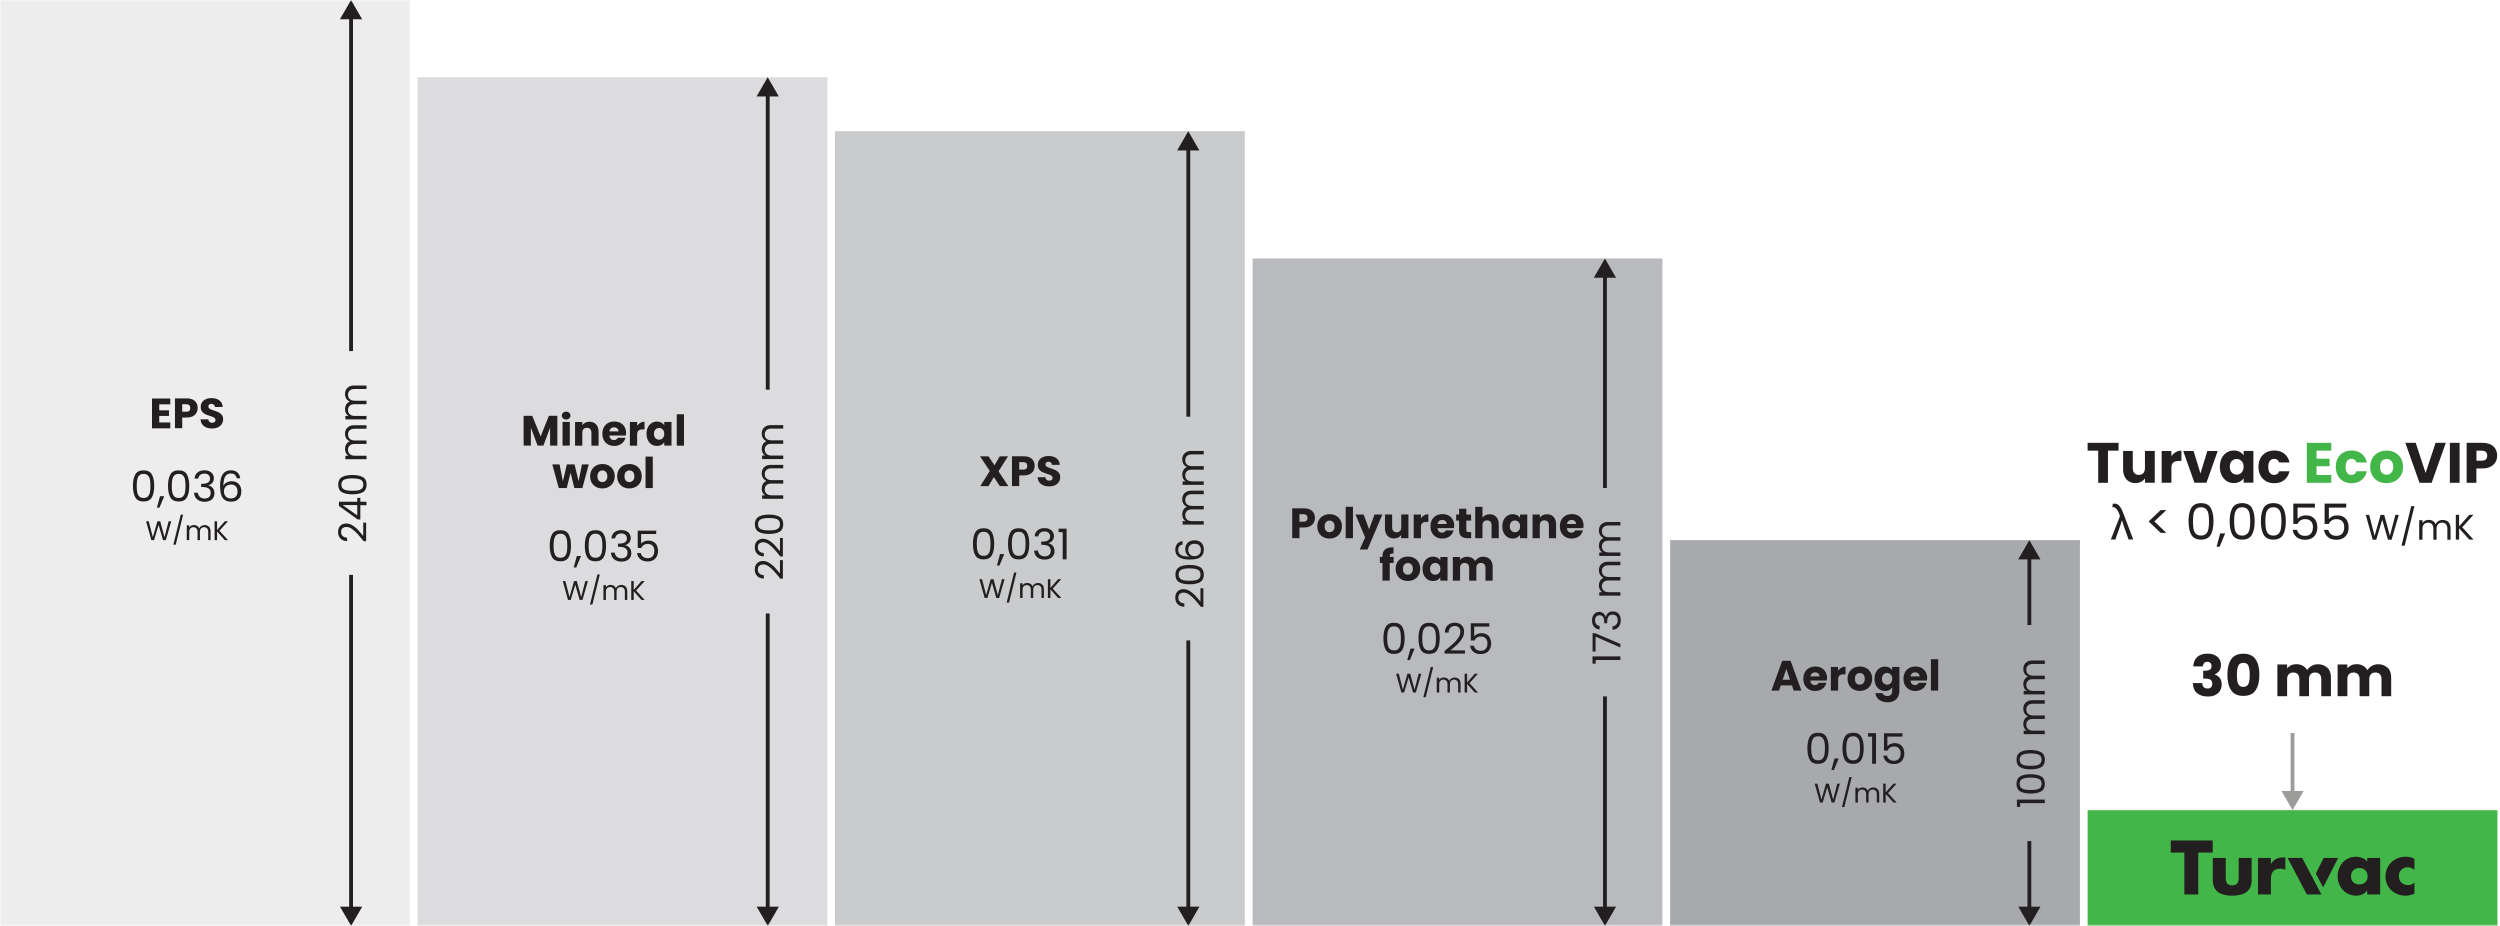 <svg width="648" height="240" viewBox="0 0 648 240" fill="none" xmlns="http://www.w3.org/2000/svg">
<g clip-path="url(#clip0_10871_6355)">
<mask id="mask0_10871_6355" style="mask-type:luminance" maskUnits="userSpaceOnUse" x="0" y="0" width="648" height="240">
<path d="M648 0H0V239.997H648V0Z" fill="white"/>
</mask>
<g mask="url(#mask0_10871_6355)">
<path opacity="0.2" d="M106.227 0H0V239.997H106.227V0Z" fill="#A7A9AC"/>
<path opacity="0.4" d="M214.445 20.003H108.218V239.997H214.445V20.003Z" fill="#A7A9AC"/>
<path opacity="0.6" d="M322.663 33.996H216.436V239.997H322.663V33.996Z" fill="#A7A9AC"/>
<path opacity="0.8" d="M430.9 66.996H324.673V239.997H430.9V66.996Z" fill="#A7A9AC"/>
<path d="M539.118 140.001H432.891V239.997H539.118V140.001Z" fill="#A7A9AC"/>
<path d="M647.336 210.002H541.109V239.997H647.336V210.002Z" fill="#43B649"/>
<path d="M594.223 210.002L597.117 205.006H591.347L594.241 210.002H594.223ZM593.725 189.999V205.504H594.721V189.999H593.725Z" fill="#9C9C9B"/>
<path d="M41.278 104.789V106.356H43.803V107.813H41.278V109.509H44.135V111.02H39.397V103.296H44.135V104.808H41.278V104.789ZM51.233 105.766C51.233 106.209 51.123 106.633 50.92 107.001C50.717 107.37 50.404 107.665 49.98 107.886C49.555 108.108 49.021 108.218 48.394 108.218H47.233V110.984H45.352V103.259H48.394C49.002 103.259 49.537 103.37 49.961 103.572C50.385 103.794 50.698 104.07 50.92 104.457C51.141 104.826 51.233 105.268 51.233 105.748V105.766ZM48.246 106.725C48.597 106.725 48.873 106.633 49.058 106.467C49.242 106.301 49.316 106.061 49.316 105.748C49.316 105.434 49.224 105.195 49.058 105.029C48.873 104.863 48.615 104.771 48.246 104.771H47.233V106.706H48.246V106.725ZM54.994 111.076C54.422 111.076 53.925 110.984 53.482 110.799C53.04 110.615 52.671 110.338 52.413 109.988C52.155 109.638 52.007 109.195 51.989 108.697H53.998C54.035 108.992 54.127 109.195 54.293 109.361C54.459 109.509 54.681 109.582 54.957 109.582C55.234 109.582 55.455 109.527 55.621 109.398C55.787 109.269 55.861 109.085 55.861 108.863C55.861 108.679 55.787 108.513 55.658 108.384C55.529 108.255 55.381 108.163 55.178 108.071C54.994 107.997 54.736 107.905 54.386 107.794C53.888 107.647 53.482 107.481 53.169 107.333C52.855 107.186 52.579 106.946 52.358 106.651C52.136 106.356 52.026 105.951 52.026 105.471C52.026 104.752 52.284 104.199 52.8 103.794C53.316 103.388 53.998 103.185 54.828 103.185C55.658 103.185 56.358 103.388 56.893 103.794C57.409 104.199 57.686 104.771 57.722 105.49H55.694C55.694 105.232 55.584 105.047 55.418 104.9C55.252 104.752 55.031 104.678 54.773 104.678C54.551 104.678 54.367 104.734 54.22 104.863C54.072 104.973 54.017 105.158 54.017 105.379C54.017 105.637 54.127 105.821 54.367 105.969C54.607 106.116 54.976 106.264 55.473 106.411C55.971 106.577 56.377 106.743 56.69 106.891C57.004 107.038 57.28 107.278 57.501 107.554C57.722 107.849 57.833 108.218 57.833 108.679C57.833 109.14 57.722 109.527 57.501 109.877C57.28 110.228 56.967 110.523 56.524 110.744C56.1 110.965 55.602 111.057 55.012 111.057L54.994 111.076Z" fill="#231F20"/>
<path d="M34.456 125.935C34.456 124.681 34.659 123.686 35.065 122.985C35.471 122.266 36.19 121.916 37.222 121.916C38.254 121.916 38.955 122.266 39.36 122.985C39.766 123.686 39.969 124.681 39.969 125.935C39.969 127.189 39.766 128.221 39.36 128.922C38.955 129.641 38.236 129.991 37.222 129.991C36.208 129.991 35.471 129.641 35.065 128.922C34.659 128.203 34.456 127.207 34.456 125.935ZM38.992 125.935C38.992 125.29 38.955 124.755 38.863 124.313C38.789 123.87 38.605 123.501 38.346 123.243C38.088 122.967 37.72 122.838 37.222 122.838C36.724 122.838 36.337 122.967 36.079 123.243C35.821 123.52 35.655 123.87 35.563 124.313C35.489 124.755 35.434 125.29 35.434 125.935C35.434 126.58 35.471 127.152 35.563 127.594C35.655 128.037 35.821 128.405 36.079 128.663C36.337 128.94 36.724 129.069 37.222 129.069C37.72 129.069 38.088 128.94 38.346 128.663C38.605 128.387 38.789 128.037 38.863 127.594C38.955 127.152 38.992 126.599 38.992 125.935ZM42.568 128.608L41.333 131.576H40.669L41.481 128.608H42.587H42.568ZM43.545 125.935C43.545 124.681 43.748 123.686 44.154 122.985C44.559 122.266 45.278 121.916 46.311 121.916C47.343 121.916 48.044 122.266 48.449 122.985C48.855 123.686 49.058 124.681 49.058 125.935C49.058 127.189 48.855 128.221 48.449 128.922C48.044 129.641 47.325 129.991 46.311 129.991C45.297 129.991 44.559 129.641 44.154 128.922C43.748 128.203 43.545 127.207 43.545 125.935ZM48.081 125.935C48.081 125.29 48.044 124.755 47.952 124.313C47.878 123.87 47.693 123.501 47.435 123.243C47.177 122.967 46.809 122.838 46.311 122.838C45.813 122.838 45.426 122.967 45.168 123.243C44.91 123.52 44.744 123.87 44.651 124.313C44.578 124.755 44.523 125.29 44.523 125.935C44.523 126.58 44.559 127.152 44.651 127.594C44.744 128.037 44.91 128.405 45.168 128.663C45.426 128.94 45.813 129.069 46.311 129.069C46.809 129.069 47.177 128.94 47.435 128.663C47.693 128.387 47.878 128.037 47.952 127.594C48.044 127.152 48.081 126.599 48.081 125.935ZM50.422 124.055C50.477 123.372 50.735 122.856 51.196 122.469C51.657 122.082 52.266 121.898 53.021 121.898C53.519 121.898 53.943 121.99 54.312 122.174C54.681 122.358 54.957 122.598 55.142 122.893C55.326 123.206 55.437 123.557 55.437 123.944C55.437 124.405 55.307 124.792 55.049 125.124C54.791 125.456 54.459 125.658 54.035 125.769V125.824C54.515 125.935 54.883 126.175 55.16 126.525C55.437 126.875 55.584 127.318 55.584 127.871C55.584 128.295 55.492 128.663 55.289 128.995C55.105 129.327 54.81 129.585 54.422 129.77C54.035 129.954 53.574 130.065 53.04 130.065C52.266 130.065 51.62 129.862 51.123 129.456C50.625 129.051 50.348 128.461 50.293 127.723H51.27C51.325 128.166 51.51 128.516 51.805 128.793C52.118 129.069 52.524 129.217 53.04 129.217C53.556 129.217 53.943 129.087 54.201 128.829C54.478 128.553 54.607 128.203 54.607 127.779C54.607 127.225 54.422 126.838 54.054 126.599C53.685 126.359 53.132 126.23 52.395 126.23H52.136V125.4H52.395C53.077 125.4 53.574 125.29 53.925 125.068C54.275 124.847 54.441 124.515 54.441 124.055C54.441 123.667 54.312 123.354 54.054 123.114C53.796 122.875 53.445 122.764 52.984 122.764C52.524 122.764 52.155 122.875 51.878 123.114C51.602 123.354 51.436 123.667 51.381 124.055H50.404H50.422ZM61.354 123.944C61.188 123.133 60.691 122.727 59.843 122.727C59.197 122.727 58.7 122.985 58.386 123.483C58.073 123.981 57.907 124.81 57.907 125.953C58.073 125.566 58.349 125.271 58.736 125.068C59.124 124.847 59.566 124.737 60.064 124.737C60.82 124.737 61.428 124.976 61.871 125.437C62.331 125.898 62.553 126.562 62.553 127.391C62.553 127.889 62.461 128.332 62.258 128.737C62.073 129.124 61.778 129.456 61.373 129.677C60.986 129.917 60.506 130.028 59.953 130.028C59.197 130.028 58.607 129.862 58.183 129.53C57.759 129.198 57.464 128.719 57.298 128.129C57.133 127.539 57.04 126.801 57.04 125.935C57.04 123.243 57.981 121.898 59.861 121.898C60.58 121.898 61.152 122.1 61.557 122.487C61.963 122.875 62.202 123.372 62.276 123.962H61.354V123.944ZM59.861 125.585C59.548 125.585 59.253 125.658 58.976 125.787C58.7 125.917 58.478 126.101 58.294 126.377C58.128 126.636 58.036 126.949 58.036 127.318C58.036 127.871 58.202 128.332 58.515 128.682C58.847 129.032 59.308 129.198 59.898 129.198C60.414 129.198 60.82 129.032 61.115 128.719C61.428 128.387 61.576 127.963 61.576 127.428C61.576 126.857 61.428 126.414 61.133 126.082C60.838 125.751 60.414 125.585 59.843 125.585H59.861Z" fill="#231F20"/>
<path d="M44.393 135.116L42.974 140.002H42.255L41.112 136.075L39.932 140.002H39.231L37.867 135.116H38.549L39.619 139.246L40.798 135.116H41.517L42.642 139.246L43.711 135.116H44.393ZM47.472 133.401L45.555 141.181H44.928L46.845 133.401H47.491H47.472ZM53.04 136.093C53.335 136.093 53.611 136.148 53.833 136.277C54.072 136.407 54.257 136.591 54.386 136.831C54.515 137.07 54.588 137.384 54.588 137.734V140.002H53.962V137.826C53.962 137.439 53.869 137.144 53.667 136.96C53.482 136.757 53.224 136.646 52.911 136.646C52.597 136.646 52.321 136.757 52.118 136.96C51.915 137.162 51.823 137.476 51.823 137.881V140.002H51.196V137.826C51.196 137.439 51.104 137.144 50.901 136.96C50.717 136.757 50.459 136.646 50.145 136.646C49.832 136.646 49.556 136.757 49.353 136.96C49.15 137.162 49.058 137.476 49.058 137.881V140.002H48.412V136.167H49.058V136.72C49.187 136.517 49.353 136.37 49.555 136.259C49.777 136.148 49.998 136.093 50.256 136.093C50.569 136.093 50.864 136.167 51.104 136.314C51.344 136.462 51.528 136.665 51.657 136.96C51.768 136.683 51.934 136.48 52.192 136.333C52.431 136.185 52.708 136.112 53.021 136.112L53.04 136.093ZM58.276 140.002L56.266 137.771V140.002H55.621V135.116H56.266V137.384L58.276 135.116H59.087L56.874 137.568L59.105 140.002H58.276Z" fill="#231F20"/>
<path d="M90.999 0L88.105 4.996H93.875L90.981 0H90.999ZM90.501 4.498V90.999H91.497V4.498H90.501Z" fill="#231F20"/>
<path d="M94.262 140.296C93.58 139.448 93.027 138.785 92.585 138.305C92.142 137.826 91.681 137.42 91.22 137.089C90.741 136.757 90.262 136.591 89.819 136.591C89.377 136.591 89.045 136.701 88.805 136.904C88.547 137.107 88.418 137.439 88.418 137.918C88.418 138.398 88.566 138.729 88.842 138.969C89.119 139.209 89.506 139.356 89.967 139.375V140.26C89.211 140.241 88.639 140.001 88.234 139.577C87.828 139.153 87.625 138.6 87.625 137.918C87.625 137.236 87.81 136.683 88.197 136.296C88.584 135.89 89.1 135.688 89.764 135.688C90.317 135.688 90.852 135.853 91.386 136.185C91.903 136.517 92.363 136.886 92.769 137.31C93.156 137.734 93.617 138.269 94.152 138.914V135.466H94.907V140.278H94.262V140.296ZM93.396 134.637H92.714L87.847 131.134V130.046H92.603V129.051H93.396V130.046H95V130.95H93.396V134.655V134.637ZM88.787 130.913L92.603 133.604V130.913H88.787ZM91.312 128.129C90.169 128.129 89.266 127.944 88.639 127.576C87.994 127.207 87.662 126.543 87.662 125.622C87.662 124.7 87.994 124.036 88.639 123.667C89.285 123.299 90.169 123.114 91.312 123.114C92.456 123.114 93.377 123.299 94.041 123.667C94.705 124.036 95.018 124.681 95.018 125.622C95.018 126.562 94.686 127.207 94.041 127.576C93.396 127.944 92.492 128.129 91.312 128.129ZM91.312 123.999C90.741 123.999 90.243 124.036 89.838 124.128C89.432 124.202 89.1 124.349 88.861 124.589C88.621 124.829 88.492 125.161 88.492 125.603C88.492 126.046 88.621 126.396 88.861 126.636C89.1 126.875 89.432 127.023 89.838 127.096C90.243 127.17 90.723 127.207 91.312 127.207C91.903 127.207 92.419 127.17 92.824 127.096C93.23 127.023 93.562 126.857 93.801 126.636C94.041 126.396 94.17 126.046 94.17 125.603C94.17 125.161 94.041 124.81 93.801 124.589C93.562 124.349 93.23 124.184 92.824 124.128C92.419 124.055 91.921 123.999 91.312 123.999ZM89.414 112.458C89.414 112.034 89.506 111.647 89.69 111.315C89.856 110.984 90.133 110.725 90.483 110.523C90.833 110.32 91.257 110.228 91.773 110.228H95V111.131H91.903C91.349 111.131 90.944 111.26 90.649 111.537C90.354 111.795 90.206 112.163 90.206 112.624C90.206 113.085 90.354 113.472 90.667 113.749C90.962 114.025 91.405 114.173 91.976 114.173H95V115.076H91.903C91.349 115.076 90.944 115.205 90.649 115.482C90.354 115.74 90.206 116.109 90.206 116.57C90.206 117.03 90.354 117.418 90.667 117.694C90.962 117.971 91.405 118.118 91.976 118.118H95V119.022H89.524V118.118H90.317C90.022 117.934 89.819 117.694 89.653 117.399C89.506 117.086 89.432 116.754 89.432 116.385C89.432 115.924 89.543 115.519 89.746 115.168C89.948 114.818 90.262 114.56 90.649 114.376C90.262 114.228 89.967 113.97 89.746 113.62C89.524 113.27 89.432 112.864 89.432 112.44L89.414 112.458ZM89.414 102.153C89.414 101.729 89.506 101.342 89.69 101.01C89.856 100.678 90.133 100.42 90.483 100.217C90.833 100.033 91.257 99.922 91.773 99.922H95V100.825H91.903C91.349 100.825 90.944 100.954 90.649 101.231C90.354 101.489 90.206 101.858 90.206 102.319C90.206 102.78 90.354 103.167 90.667 103.443C90.962 103.72 91.405 103.867 91.976 103.867H95V104.771H91.903C91.349 104.771 90.944 104.9 90.649 105.176C90.354 105.434 90.206 105.803 90.206 106.264C90.206 106.725 90.354 107.112 90.667 107.389C90.962 107.665 91.405 107.813 91.976 107.813H95V108.716H89.524V107.813H90.317C90.022 107.628 89.819 107.389 89.653 107.094C89.506 106.78 89.432 106.448 89.432 106.08C89.432 105.619 89.543 105.213 89.746 104.863C89.948 104.513 90.262 104.254 90.649 104.07C90.262 103.923 89.967 103.665 89.746 103.314C89.524 102.964 89.432 102.558 89.432 102.134L89.414 102.153Z" fill="#231F20"/>
<path d="M90.999 239.997L93.894 235.001H88.123L91.018 239.997H90.999ZM90.501 148.998V235.499H91.497V148.998H90.501Z" fill="#231F20"/>
<path d="M198.996 20.003L196.102 24.999H201.872L198.978 20.003H198.996ZM198.498 24.501V101.01H199.494V24.501H198.498Z" fill="#231F20"/>
<path d="M202.278 150.012C201.596 149.164 201.042 148.5 200.6 148.021C200.158 147.542 199.697 147.136 199.236 146.804C198.756 146.472 198.277 146.307 197.835 146.307C197.411 146.307 197.06 146.417 196.821 146.62C196.563 146.823 196.433 147.173 196.433 147.634C196.433 148.095 196.581 148.445 196.858 148.685C197.134 148.924 197.521 149.072 197.982 149.09V149.975C197.226 149.957 196.655 149.717 196.249 149.293C195.844 148.869 195.641 148.316 195.641 147.634C195.641 146.952 195.825 146.399 196.212 146.012C196.599 145.606 197.116 145.403 197.779 145.403C198.332 145.403 198.867 145.569 199.402 145.901C199.918 146.233 200.379 146.602 200.784 147.026C201.171 147.45 201.632 147.984 202.167 148.629V145.182H202.923V149.994H202.278V150.012ZM202.278 144.26C201.596 143.412 201.042 142.748 200.6 142.269C200.158 141.79 199.697 141.384 199.236 141.052C198.756 140.72 198.277 140.555 197.835 140.555C197.411 140.555 197.06 140.665 196.821 140.868C196.563 141.071 196.433 141.421 196.433 141.882C196.433 142.343 196.581 142.693 196.858 142.933C197.134 143.172 197.521 143.32 197.982 143.338V144.223C197.226 144.205 196.655 143.965 196.249 143.541C195.844 143.117 195.641 142.564 195.641 141.882C195.641 141.2 195.825 140.647 196.212 140.26C196.599 139.854 197.116 139.651 197.779 139.651C198.332 139.651 198.867 139.817 199.402 140.149C199.918 140.481 200.379 140.85 200.784 141.274C201.171 141.698 201.632 142.232 202.167 142.877V139.43H202.923V144.242H202.278V144.26ZM199.309 138.398C198.166 138.398 197.263 138.213 196.636 137.844C195.991 137.476 195.659 136.812 195.659 135.89C195.659 134.969 195.991 134.323 196.636 133.936C197.282 133.567 198.166 133.383 199.309 133.383C200.452 133.383 201.374 133.567 202.038 133.936C202.683 134.305 203.015 134.969 203.015 135.89C203.015 136.812 202.683 137.476 202.038 137.844C201.393 138.213 200.489 138.398 199.309 138.398ZM199.309 134.268C198.738 134.268 198.24 134.305 197.835 134.397C197.429 134.471 197.097 134.618 196.858 134.858C196.618 135.098 196.489 135.429 196.489 135.872C196.489 136.314 196.618 136.665 196.858 136.904C197.097 137.144 197.429 137.291 197.835 137.365C198.24 137.439 198.72 137.476 199.309 137.476C199.899 137.476 200.416 137.439 200.821 137.365C201.227 137.291 201.559 137.126 201.798 136.904C202.038 136.665 202.167 136.314 202.167 135.872C202.167 135.429 202.038 135.079 201.798 134.858C201.559 134.618 201.227 134.471 200.821 134.397C200.416 134.323 199.918 134.268 199.309 134.268ZM197.429 122.727C197.429 122.303 197.521 121.916 197.706 121.584C197.871 121.252 198.148 120.994 198.498 120.791C198.849 120.589 199.273 120.496 199.789 120.496H203.015V121.4H199.918C199.365 121.4 198.959 121.529 198.664 121.805C198.369 122.063 198.222 122.432 198.222 122.893C198.222 123.354 198.369 123.741 198.683 124.018C198.978 124.294 199.42 124.442 199.992 124.442H203.015V125.345H199.918C199.365 125.345 198.959 125.474 198.664 125.751C198.369 126.009 198.222 126.377 198.222 126.838C198.222 127.299 198.369 127.686 198.683 127.963C198.978 128.239 199.42 128.387 199.992 128.387H203.015V129.29H197.54V128.387H198.332C198.037 128.203 197.816 127.963 197.669 127.668C197.521 127.355 197.447 127.023 197.447 126.654C197.447 126.193 197.558 125.787 197.761 125.437C197.964 125.087 198.277 124.829 198.664 124.644C198.277 124.497 197.982 124.239 197.761 123.889C197.54 123.538 197.447 123.133 197.447 122.709L197.429 122.727ZM197.429 112.422C197.429 111.998 197.521 111.61 197.706 111.279C197.871 110.947 198.148 110.689 198.498 110.486C198.849 110.301 199.273 110.191 199.789 110.191H203.015V111.094H199.918C199.365 111.094 198.959 111.223 198.664 111.5C198.369 111.758 198.222 112.127 198.222 112.587C198.222 113.048 198.369 113.435 198.683 113.712C198.978 113.989 199.42 114.136 199.992 114.136H203.015V115.039H199.918C199.365 115.039 198.959 115.168 198.664 115.445C198.369 115.703 198.222 116.072 198.222 116.533C198.222 116.994 198.369 117.381 198.683 117.657C198.978 117.934 199.42 118.081 199.992 118.081H203.015V118.985H197.54V118.081H198.332C198.037 117.897 197.816 117.657 197.669 117.362C197.521 117.049 197.447 116.717 197.447 116.348C197.447 115.887 197.558 115.482 197.761 115.132C197.964 114.781 198.277 114.523 198.664 114.339C198.277 114.191 197.982 113.933 197.761 113.583C197.54 113.233 197.447 112.846 197.447 112.403L197.429 112.422Z" fill="#231F20"/>
<path d="M198.996 239.997L201.89 235.001H196.12L199.014 239.997H198.996ZM198.498 159.009V235.517H199.494V159.009H198.498Z" fill="#231F20"/>
<path d="M308.007 33.996L305.113 38.992H310.883L307.988 33.996H308.007ZM307.509 38.494V107.997H308.505V38.494H307.509Z" fill="#231F20"/>
<path d="M311.27 157.313C310.588 156.465 310.035 155.801 309.592 155.322C309.15 154.842 308.689 154.437 308.228 154.105C307.749 153.773 307.27 153.607 306.827 153.607C306.403 153.607 306.053 153.718 305.813 153.921C305.555 154.123 305.426 154.474 305.426 154.934C305.426 155.395 305.573 155.746 305.85 155.985C306.126 156.225 306.514 156.372 306.975 156.391V157.276C306.219 157.257 305.647 157.018 305.242 156.594C304.836 156.17 304.633 155.617 304.633 154.934C304.633 154.252 304.818 153.699 305.205 153.312C305.592 152.907 306.108 152.704 306.772 152.704C307.325 152.704 307.859 152.87 308.394 153.202C308.91 153.533 309.371 153.902 309.777 154.326C310.164 154.75 310.625 155.285 311.159 155.93V152.483H311.915V157.294H311.27V157.313ZM308.32 151.45C307.177 151.45 306.274 151.266 305.647 150.897C305.002 150.528 304.67 149.865 304.67 148.943C304.67 148.021 305.002 147.376 305.647 146.989C306.292 146.62 307.177 146.436 308.32 146.436C309.463 146.436 310.385 146.62 311.049 146.989C311.694 147.357 312.026 148.021 312.026 148.943C312.026 149.865 311.694 150.528 311.049 150.897C310.404 151.266 309.5 151.45 308.32 151.45ZM308.32 147.321C307.749 147.321 307.251 147.357 306.845 147.45C306.44 147.523 306.108 147.671 305.868 147.91C305.629 148.15 305.5 148.482 305.5 148.924C305.5 149.367 305.629 149.717 305.868 149.957C306.108 150.196 306.44 150.344 306.845 150.418C307.251 150.491 307.73 150.528 308.32 150.528C308.91 150.528 309.427 150.491 309.832 150.418C310.238 150.344 310.57 150.178 310.809 149.957C311.049 149.717 311.178 149.367 311.178 148.924C311.178 148.482 311.049 148.132 310.809 147.91C310.57 147.671 310.238 147.523 309.832 147.45C309.427 147.376 308.929 147.321 308.32 147.321ZM306.495 141.145C305.758 141.292 305.389 141.753 305.389 142.509C305.389 143.099 305.61 143.541 306.071 143.836C306.532 144.131 307.27 144.279 308.32 144.26C307.97 144.113 307.712 143.855 307.509 143.504C307.306 143.136 307.214 142.748 307.214 142.306C307.214 141.624 307.435 141.071 307.859 140.665C308.283 140.26 308.873 140.038 309.629 140.038C310.09 140.038 310.496 140.131 310.846 140.315C311.215 140.481 311.491 140.757 311.713 141.108C311.934 141.458 312.026 141.882 312.026 142.398C312.026 143.08 311.878 143.615 311.565 144.002C311.252 144.389 310.828 144.666 310.293 144.813C309.758 144.961 309.095 145.034 308.302 145.034C305.85 145.034 304.633 144.186 304.633 142.472C304.633 141.827 304.818 141.31 305.168 140.923C305.518 140.536 305.961 140.333 306.514 140.26V141.108L306.495 141.145ZM307.989 142.509C307.989 142.804 308.044 143.062 308.173 143.32C308.283 143.578 308.468 143.781 308.708 143.947C308.947 144.094 309.224 144.168 309.574 144.168C310.09 144.168 310.496 144.02 310.809 143.726C311.123 143.431 311.27 143.007 311.27 142.472C311.27 142.011 311.123 141.642 310.846 141.366C310.551 141.089 310.164 140.942 309.666 140.942C309.15 140.942 308.744 141.071 308.449 141.347C308.154 141.605 308.007 142.011 308.007 142.509H307.989ZM306.421 129.419C306.421 128.995 306.514 128.608 306.698 128.276C306.864 127.944 307.14 127.686 307.491 127.484C307.841 127.299 308.265 127.189 308.781 127.189H312.008V128.092H308.91C308.357 128.092 307.952 128.221 307.657 128.498C307.362 128.756 307.214 129.124 307.214 129.585C307.214 130.046 307.362 130.433 307.675 130.71C307.97 130.986 308.413 131.134 308.984 131.134H312.008V132.037H308.91C308.357 132.037 307.952 132.166 307.657 132.443C307.362 132.701 307.214 133.07 307.214 133.531C307.214 133.991 307.362 134.379 307.675 134.655C307.97 134.932 308.413 135.079 308.984 135.079H312.008V135.982H306.532V135.079H307.325C307.03 134.895 306.809 134.655 306.661 134.36C306.514 134.047 306.44 133.715 306.44 133.346C306.44 132.885 306.551 132.48 306.753 132.129C306.956 131.779 307.27 131.521 307.657 131.337C307.27 131.189 306.975 130.931 306.753 130.581C306.532 130.231 306.44 129.843 306.44 129.401L306.421 129.419ZM306.421 119.114C306.421 118.69 306.514 118.303 306.698 117.971C306.864 117.639 307.14 117.381 307.491 117.178C307.841 116.975 308.265 116.883 308.781 116.883H312.008V117.786H308.91C308.357 117.786 307.952 117.915 307.657 118.192C307.362 118.45 307.214 118.819 307.214 119.28C307.214 119.741 307.362 120.128 307.675 120.404C307.97 120.681 308.413 120.828 308.984 120.828H312.008V121.732H308.91C308.357 121.732 307.952 121.861 307.657 122.137C307.362 122.395 307.214 122.764 307.214 123.225C307.214 123.686 307.362 124.073 307.675 124.349C307.97 124.626 308.413 124.774 308.984 124.774H312.008V125.677H306.532V124.774H307.325C307.03 124.589 306.809 124.349 306.661 124.055C306.514 123.741 306.44 123.409 306.44 123.041C306.44 122.58 306.551 122.174 306.753 121.824C306.956 121.474 307.27 121.215 307.657 121.031C307.27 120.884 306.975 120.625 306.753 120.275C306.532 119.925 306.44 119.519 306.44 119.095L306.421 119.114Z" fill="#231F20"/>
<path d="M308.007 239.997L310.901 235.001H305.131L308.025 239.997H308.007ZM307.509 165.996V235.499H308.505V165.996H307.509Z" fill="#231F20"/>
<path d="M416.004 66.996L413.109 71.992H418.88L415.985 66.996H416.004ZM415.506 71.494V126.488H416.502V71.494H415.506Z" fill="#231F20"/>
<path d="M413.607 172.024H412.778V170.144H420.004V171.066H413.607V172.024ZM413.478 164.134L420.004 166.918V167.84L413.57 165.019V168.872H412.796V164.134H413.478ZM414.603 163.157C413.994 163.102 413.515 162.88 413.165 162.438C412.814 162.014 412.649 161.461 412.649 160.779C412.649 160.318 412.741 159.931 412.907 159.617C413.073 159.285 413.294 159.027 413.57 158.861C413.847 158.695 414.16 158.603 414.529 158.603C414.935 158.603 415.303 158.732 415.598 158.972C415.893 159.212 416.096 159.507 416.17 159.894H416.225C416.336 159.47 416.539 159.119 416.852 158.861C417.165 158.603 417.571 158.474 418.087 158.474C418.474 158.474 418.806 158.566 419.12 158.732C419.414 158.898 419.654 159.156 419.839 159.507C420.023 159.857 420.097 160.262 420.097 160.76C420.097 161.461 419.912 162.051 419.544 162.493C419.175 162.954 418.64 163.194 417.958 163.249V162.364C418.364 162.309 418.677 162.161 418.935 161.866C419.193 161.59 419.322 161.221 419.322 160.742C419.322 160.262 419.193 159.931 418.954 159.691C418.714 159.451 418.382 159.322 417.995 159.322C417.497 159.322 417.128 159.488 416.907 159.82C416.686 160.152 416.575 160.65 416.575 161.332V161.553H415.82V161.313C415.82 160.705 415.709 160.244 415.525 159.931C415.322 159.617 415.008 159.47 414.603 159.47C414.252 159.47 413.957 159.58 413.755 159.82C413.533 160.041 413.441 160.373 413.441 160.797C413.441 161.221 413.552 161.553 413.755 161.793C413.976 162.051 414.252 162.198 414.621 162.235V163.12L414.603 163.157ZM414.418 147.837C414.418 147.413 414.511 147.026 414.695 146.694C414.861 146.362 415.137 146.104 415.488 145.901C415.838 145.717 416.262 145.606 416.778 145.606H420.004V146.509H416.907C416.354 146.509 415.949 146.638 415.654 146.915C415.359 147.173 415.211 147.542 415.211 148.003C415.211 148.464 415.359 148.851 415.672 149.127C415.967 149.404 416.409 149.551 416.981 149.551H420.004V150.455H416.907C416.354 150.455 415.949 150.584 415.654 150.86C415.359 151.118 415.211 151.487 415.211 151.948C415.211 152.409 415.359 152.796 415.672 153.072C415.967 153.349 416.409 153.496 416.981 153.496H420.004V154.4H414.529V153.496H415.322C415.027 153.312 414.806 153.072 414.658 152.777C414.511 152.464 414.437 152.132 414.437 151.764C414.437 151.303 414.547 150.897 414.75 150.547C414.953 150.196 415.266 149.938 415.654 149.754C415.266 149.607 414.971 149.348 414.75 148.998C414.529 148.648 414.437 148.261 414.437 147.818L414.418 147.837ZM414.418 137.531C414.418 137.107 414.511 136.72 414.695 136.388C414.861 136.056 415.137 135.798 415.488 135.595C415.838 135.393 416.262 135.3 416.778 135.3H420.004V136.204H416.907C416.354 136.204 415.949 136.333 415.654 136.609C415.359 136.867 415.211 137.236 415.211 137.697C415.211 138.158 415.359 138.545 415.672 138.822C415.967 139.098 416.409 139.246 416.981 139.246H420.004V140.149H416.907C416.354 140.149 415.949 140.278 415.654 140.555C415.359 140.813 415.211 141.181 415.211 141.642C415.211 142.103 415.359 142.49 415.672 142.767C415.967 143.043 416.409 143.191 416.981 143.191H420.004V144.094H414.529V143.191H415.322C415.027 143.007 414.806 142.767 414.658 142.472C414.511 142.158 414.437 141.827 414.437 141.458C414.437 140.997 414.547 140.591 414.75 140.241C414.953 139.891 415.266 139.633 415.654 139.448C415.266 139.301 414.971 139.043 414.75 138.693C414.529 138.342 414.437 137.937 414.437 137.513L414.418 137.531Z" fill="#231F20"/>
<path d="M416.004 239.997L418.898 235.001H413.128L416.022 239.997H416.004ZM415.506 180.505V235.499H416.502V180.505H415.506Z" fill="#231F20"/>
<path d="M526.01 140.001L523.116 144.998H528.886L525.992 140.001H526.01ZM525.513 144.5V161.995H526.508V144.5H525.513Z" fill="#231F20"/>
<path d="M523.614 209.136H522.784V207.255H530.011V208.177H523.614V209.136ZM526.324 205.688C525.181 205.688 524.277 205.504 523.651 205.135C523.005 204.766 522.673 204.103 522.673 203.181C522.673 202.259 523.005 201.614 523.651 201.227C524.296 200.858 525.181 200.674 526.324 200.674C527.467 200.674 528.389 200.858 529.052 201.227C529.697 201.596 530.029 202.259 530.029 203.181C530.029 204.103 529.697 204.766 529.052 205.135C528.407 205.504 527.504 205.688 526.324 205.688ZM526.324 201.559C525.752 201.559 525.254 201.596 524.849 201.688C524.443 201.761 524.111 201.909 523.872 202.149C523.632 202.388 523.503 202.72 523.503 203.163C523.503 203.605 523.632 203.955 523.872 204.195C524.111 204.435 524.443 204.582 524.849 204.656C525.254 204.73 525.734 204.766 526.324 204.766C526.914 204.766 527.43 204.73 527.835 204.656C528.241 204.582 528.573 204.416 528.813 204.195C529.052 203.955 529.181 203.605 529.181 203.163C529.181 202.72 529.052 202.37 528.813 202.149C528.573 201.909 528.241 201.761 527.835 201.688C527.43 201.614 526.932 201.559 526.324 201.559ZM526.324 199.42C525.181 199.42 524.277 199.236 523.651 198.867C523.005 198.498 522.673 197.835 522.673 196.913C522.673 195.991 523.005 195.346 523.651 194.959C524.296 194.59 525.181 194.406 526.324 194.406C527.467 194.406 528.389 194.59 529.052 194.959C529.697 195.327 530.029 195.991 530.029 196.913C530.029 197.835 529.697 198.498 529.052 198.867C528.407 199.236 527.504 199.42 526.324 199.42ZM526.324 195.29C525.752 195.29 525.254 195.327 524.849 195.42C524.443 195.493 524.111 195.641 523.872 195.88C523.632 196.12 523.503 196.452 523.503 196.894C523.503 197.337 523.632 197.687 523.872 197.927C524.111 198.166 524.443 198.314 524.849 198.388C525.254 198.461 525.734 198.498 526.324 198.498C526.914 198.498 527.43 198.461 527.835 198.388C528.241 198.314 528.573 198.148 528.813 197.927C529.052 197.687 529.181 197.337 529.181 196.894C529.181 196.452 529.052 196.102 528.813 195.88C528.573 195.641 528.241 195.493 527.835 195.42C527.43 195.346 526.932 195.29 526.324 195.29ZM524.425 183.731C524.425 183.307 524.517 182.92 524.701 182.588C524.867 182.256 525.144 181.998 525.494 181.795C525.844 181.611 526.268 181.5 526.785 181.5H530.011V182.404H526.914C526.361 182.404 525.955 182.533 525.66 182.809C525.365 183.068 525.218 183.436 525.218 183.897C525.218 184.358 525.365 184.745 525.679 185.022C525.973 185.298 526.416 185.446 526.987 185.446H530.011V186.349H526.914C526.361 186.349 525.955 186.478 525.66 186.755C525.365 187.013 525.218 187.382 525.218 187.842C525.218 188.303 525.365 188.69 525.679 188.967C525.973 189.244 526.416 189.391 526.987 189.391H530.011V190.294H524.535V189.391H525.328C525.033 189.207 524.812 188.967 524.665 188.672C524.517 188.359 524.443 188.027 524.443 187.658C524.443 187.197 524.554 186.792 524.757 186.441C524.96 186.091 525.273 185.833 525.66 185.649C525.273 185.501 524.978 185.243 524.757 184.893C524.535 184.542 524.443 184.137 524.443 183.713L524.425 183.731ZM524.425 173.426C524.425 173.002 524.517 172.614 524.701 172.283C524.867 171.951 525.144 171.693 525.494 171.49C525.844 171.305 526.268 171.195 526.785 171.195H530.011V172.098H526.914C526.361 172.098 525.955 172.227 525.66 172.504C525.365 172.762 525.218 173.131 525.218 173.592C525.218 174.052 525.365 174.44 525.679 174.716C525.973 174.993 526.416 175.14 526.987 175.14H530.011V176.043H526.914C526.361 176.043 525.955 176.173 525.66 176.449C525.365 176.707 525.218 177.076 525.218 177.537C525.218 177.998 525.365 178.385 525.679 178.661C525.973 178.938 526.416 179.085 526.987 179.085H530.011V179.989H524.535V179.085H525.328C525.033 178.901 524.812 178.661 524.665 178.366C524.517 178.053 524.443 177.721 524.443 177.352C524.443 176.892 524.554 176.486 524.757 176.136C524.96 175.785 525.273 175.527 525.66 175.343C525.273 175.195 524.978 174.937 524.757 174.587C524.535 174.237 524.443 173.831 524.443 173.407L524.425 173.426Z" fill="#231F20"/>
<path d="M526.01 239.997L528.905 235.001H523.134L526.029 239.997H526.01ZM525.513 218.003V235.499H526.508V218.003H525.513Z" fill="#231F20"/>
<path d="M144.463 107.776V115.5H142.582V110.873L140.85 115.5H139.338L137.605 110.854V115.5H135.724V107.776H137.955L140.131 113.122L142.269 107.776H144.481H144.463ZM146.749 108.734C146.417 108.734 146.141 108.642 145.938 108.439C145.735 108.237 145.624 107.997 145.624 107.72C145.624 107.444 145.735 107.186 145.938 107.001C146.159 106.799 146.417 106.706 146.749 106.706C147.081 106.706 147.339 106.799 147.542 107.001C147.763 107.186 147.855 107.425 147.855 107.72C147.855 108.015 147.745 108.255 147.542 108.439C147.339 108.624 147.081 108.734 146.749 108.734ZM147.689 109.361V115.5H145.809V109.361H147.689ZM152.796 109.306C153.515 109.306 154.086 109.546 154.51 110.006C154.934 110.467 155.156 111.113 155.156 111.924V115.519H153.294V112.182C153.294 111.776 153.183 111.444 152.98 111.223C152.777 111.002 152.483 110.891 152.114 110.891C151.745 110.891 151.469 111.002 151.247 111.223C151.026 111.444 150.934 111.776 150.934 112.182V115.519H149.053V109.38H150.934V110.191C151.118 109.914 151.376 109.711 151.708 109.546C152.04 109.38 152.39 109.306 152.796 109.306ZM162.253 112.329C162.253 112.514 162.253 112.68 162.217 112.882H157.958C157.995 113.27 158.105 113.565 158.327 113.767C158.548 113.97 158.806 114.062 159.138 114.062C159.599 114.062 159.931 113.86 160.115 113.472H162.124C162.014 113.878 161.829 114.247 161.571 114.56C161.313 114.892 160.981 115.132 160.576 115.316C160.17 115.5 159.728 115.592 159.23 115.592C158.622 115.592 158.087 115.463 157.626 115.205C157.165 114.947 156.797 114.579 156.52 114.099C156.262 113.62 156.133 113.067 156.133 112.422C156.133 111.776 156.262 111.223 156.52 110.744C156.778 110.265 157.147 109.896 157.626 109.638C158.087 109.38 158.64 109.251 159.248 109.251C159.857 109.251 160.373 109.38 160.834 109.619C161.295 109.877 161.664 110.228 161.903 110.689C162.161 111.149 162.29 111.684 162.29 112.311L162.253 112.329ZM160.318 111.832C160.318 111.5 160.207 111.26 159.986 111.057C159.765 110.854 159.488 110.762 159.156 110.762C158.824 110.762 158.566 110.854 158.345 111.039C158.142 111.223 157.995 111.481 157.958 111.813H160.318V111.832ZM165.129 110.394C165.351 110.062 165.627 109.785 165.959 109.601C166.291 109.398 166.66 109.306 167.065 109.306V111.297H166.549C166.088 111.297 165.719 111.408 165.498 111.61C165.259 111.813 165.148 112.163 165.148 112.661V115.519H163.267V109.38H165.148V110.394H165.129ZM167.581 112.422C167.581 111.795 167.692 111.242 167.932 110.762C168.171 110.283 168.503 109.914 168.909 109.656C169.314 109.398 169.775 109.269 170.292 109.269C170.716 109.269 171.103 109.361 171.416 109.527C171.748 109.711 172.006 109.933 172.172 110.228V109.361H174.052V115.5H172.172V114.634C171.988 114.929 171.729 115.15 171.398 115.334C171.066 115.519 170.697 115.592 170.273 115.592C169.775 115.592 169.314 115.463 168.909 115.205C168.503 114.947 168.171 114.579 167.932 114.099C167.692 113.62 167.581 113.067 167.581 112.422ZM172.172 112.44C172.172 111.979 172.043 111.592 171.785 111.334C171.527 111.057 171.213 110.928 170.845 110.928C170.476 110.928 170.144 111.057 169.886 111.334C169.628 111.592 169.499 111.961 169.499 112.44C169.499 112.919 169.628 113.288 169.886 113.565C170.144 113.841 170.476 113.97 170.845 113.97C171.213 113.97 171.527 113.841 171.785 113.565C172.043 113.288 172.172 112.919 172.172 112.458V112.44ZM177.297 107.37V115.519H175.417V107.37H177.297ZM152.612 120.367L150.952 126.506H148.869L147.892 122.524L146.896 126.506H144.832L143.154 120.367H145.034L145.901 124.755L146.933 120.367H148.924L149.975 124.737L150.842 120.367H152.612ZM156.114 126.599C155.506 126.599 154.971 126.47 154.492 126.211C154.013 125.953 153.644 125.585 153.367 125.105C153.091 124.626 152.962 124.073 152.962 123.428C152.962 122.782 153.109 122.248 153.386 121.768C153.662 121.289 154.05 120.92 154.529 120.662C155.008 120.404 155.561 120.275 156.151 120.275C156.741 120.275 157.294 120.404 157.774 120.662C158.253 120.92 158.64 121.289 158.917 121.768C159.193 122.248 159.341 122.801 159.341 123.428C159.341 124.055 159.193 124.608 158.917 125.105C158.64 125.585 158.253 125.953 157.755 126.211C157.276 126.47 156.723 126.599 156.133 126.599H156.114ZM156.114 124.958C156.483 124.958 156.778 124.829 157.036 124.571C157.294 124.313 157.423 123.925 157.423 123.446C157.423 122.967 157.294 122.58 157.055 122.322C156.815 122.063 156.52 121.934 156.151 121.934C155.783 121.934 155.488 122.063 155.229 122.322C154.99 122.58 154.861 122.948 154.861 123.446C154.861 123.944 154.971 124.313 155.211 124.571C155.451 124.829 155.746 124.958 156.114 124.958ZM163.12 126.599C162.512 126.599 161.977 126.47 161.498 126.211C161.018 125.953 160.65 125.585 160.373 125.105C160.097 124.626 159.967 124.073 159.967 123.428C159.967 122.782 160.115 122.248 160.391 121.768C160.668 121.289 161.055 120.92 161.535 120.662C162.014 120.404 162.567 120.275 163.157 120.275C163.747 120.275 164.3 120.404 164.779 120.662C165.259 120.92 165.646 121.289 165.922 121.768C166.199 122.248 166.346 122.801 166.346 123.428C166.346 124.055 166.199 124.608 165.922 125.105C165.646 125.585 165.259 125.953 164.761 126.211C164.281 126.47 163.728 126.599 163.138 126.599H163.12ZM163.12 124.958C163.47 124.958 163.784 124.829 164.042 124.571C164.3 124.313 164.429 123.925 164.429 123.446C164.429 122.967 164.3 122.58 164.06 122.322C163.821 122.063 163.526 121.934 163.157 121.934C162.788 121.934 162.493 122.063 162.235 122.322C161.995 122.58 161.866 122.948 161.866 123.446C161.866 123.944 161.977 124.313 162.217 124.571C162.456 124.829 162.751 124.958 163.12 124.958ZM169.204 118.358V126.506H167.323V118.358H169.204Z" fill="#231F20"/>
<path d="M142.49 141.439C142.49 140.186 142.693 139.19 143.099 138.49C143.504 137.771 144.223 137.42 145.256 137.42C146.288 137.42 146.989 137.771 147.394 138.49C147.8 139.19 148.003 140.186 148.003 141.439C148.003 142.693 147.8 143.726 147.394 144.426C146.989 145.145 146.27 145.495 145.256 145.495C144.242 145.495 143.504 145.145 143.099 144.426C142.693 143.707 142.49 142.712 142.49 141.439ZM147.044 141.439C147.044 140.794 147.007 140.26 146.915 139.817C146.841 139.375 146.657 139.006 146.399 138.748C146.141 138.471 145.772 138.342 145.274 138.342C144.776 138.342 144.389 138.471 144.131 138.748C143.873 139.024 143.707 139.375 143.615 139.817C143.541 140.26 143.486 140.794 143.486 141.439C143.486 142.085 143.523 142.656 143.615 143.099C143.707 143.541 143.873 143.91 144.131 144.168C144.389 144.445 144.776 144.574 145.274 144.574C145.772 144.574 146.141 144.445 146.399 144.168C146.657 143.891 146.841 143.541 146.915 143.099C147.007 142.656 147.044 142.103 147.044 141.439ZM150.602 144.113L149.367 147.081H148.703L149.514 144.113H150.621H150.602ZM151.579 141.439C151.579 140.186 151.782 139.19 152.188 138.49C152.593 137.771 153.312 137.42 154.345 137.42C155.377 137.42 156.078 137.771 156.483 138.49C156.889 139.19 157.091 140.186 157.091 141.439C157.091 142.693 156.889 143.726 156.483 144.426C156.078 145.145 155.359 145.495 154.345 145.495C153.331 145.495 152.593 145.145 152.188 144.426C151.782 143.707 151.579 142.712 151.579 141.439ZM156.133 141.439C156.133 140.794 156.096 140.26 156.004 139.817C155.93 139.375 155.746 139.006 155.488 138.748C155.229 138.471 154.861 138.342 154.363 138.342C153.865 138.342 153.478 138.471 153.22 138.748C152.962 139.024 152.796 139.375 152.704 139.817C152.63 140.26 152.575 140.794 152.575 141.439C152.575 142.085 152.612 142.656 152.704 143.099C152.796 143.541 152.962 143.91 153.22 144.168C153.478 144.445 153.865 144.574 154.363 144.574C154.861 144.574 155.229 144.445 155.488 144.168C155.746 143.891 155.93 143.541 156.004 143.099C156.096 142.656 156.133 142.103 156.133 141.439ZM158.474 139.559C158.529 138.877 158.788 138.361 159.248 137.974C159.709 137.586 160.318 137.402 161.074 137.402C161.571 137.402 161.995 137.494 162.364 137.679C162.733 137.863 163.009 138.103 163.194 138.398C163.378 138.711 163.489 139.061 163.489 139.448C163.489 139.909 163.36 140.296 163.102 140.628C162.843 140.96 162.512 141.163 162.088 141.274V141.329C162.567 141.439 162.936 141.679 163.212 142.029C163.489 142.38 163.636 142.822 163.636 143.375C163.636 143.799 163.544 144.168 163.341 144.5C163.157 144.832 162.862 145.09 162.475 145.274C162.088 145.458 161.627 145.569 161.092 145.569C160.318 145.569 159.672 145.366 159.175 144.961C158.677 144.555 158.4 143.965 158.345 143.228H159.322C159.378 143.67 159.562 144.02 159.857 144.297C160.17 144.574 160.576 144.721 161.092 144.721C161.608 144.721 161.995 144.592 162.254 144.334C162.53 144.057 162.659 143.707 162.659 143.283C162.659 142.73 162.475 142.343 162.106 142.103C161.737 141.864 161.184 141.734 160.447 141.734H160.189V140.905H160.447C161.129 140.905 161.627 140.794 161.977 140.573C162.327 140.352 162.493 140.02 162.493 139.559C162.493 139.172 162.364 138.858 162.106 138.619C161.848 138.379 161.498 138.269 161.037 138.269C160.576 138.269 160.207 138.379 159.931 138.619C159.654 138.858 159.488 139.172 159.433 139.559H158.456H158.474ZM170.033 138.416H166.18V140.923C166.346 140.684 166.604 140.499 166.936 140.352C167.268 140.204 167.618 140.112 168.005 140.112C168.614 140.112 169.112 140.241 169.499 140.499C169.886 140.757 170.144 141.071 170.31 141.476C170.476 141.864 170.568 142.288 170.568 142.748C170.568 143.283 170.476 143.744 170.273 144.168C170.07 144.592 169.775 144.924 169.351 145.164C168.946 145.403 168.448 145.532 167.84 145.532C167.065 145.532 166.438 145.329 165.978 144.942C165.498 144.555 165.203 144.02 165.111 143.357H166.088C166.18 143.781 166.383 144.094 166.697 144.334C167.01 144.574 167.397 144.684 167.858 144.684C168.43 144.684 168.872 144.518 169.167 144.168C169.462 143.818 169.609 143.357 169.609 142.785C169.609 142.214 169.462 141.771 169.167 141.458C168.872 141.145 168.448 140.979 167.876 140.979C167.489 140.979 167.139 141.071 166.862 141.274C166.567 141.458 166.365 141.716 166.236 142.029H165.295V137.55H170.089V138.434L170.033 138.416Z" fill="#231F20"/>
<path d="M152.39 150.621L150.971 155.506H150.252L149.109 151.579L147.929 155.506H147.228L145.864 150.621H146.546L147.615 154.75L148.795 150.621H149.514L150.639 154.75L151.708 150.621H152.39ZM155.469 148.906L153.552 156.686H152.925L154.842 148.906H155.488H155.469ZM161.037 151.598C161.332 151.598 161.608 151.653 161.829 151.782C162.069 151.911 162.254 152.095 162.383 152.335C162.512 152.575 162.585 152.888 162.585 153.238V155.506H161.959V153.331C161.959 152.943 161.866 152.648 161.664 152.464C161.479 152.261 161.221 152.151 160.908 152.151C160.594 152.151 160.318 152.261 160.115 152.464C159.912 152.667 159.82 152.98 159.82 153.386V155.506H159.193V153.331C159.193 152.943 159.101 152.648 158.898 152.464C158.714 152.261 158.456 152.151 158.142 152.151C157.829 152.151 157.552 152.261 157.35 152.464C157.147 152.667 157.055 152.98 157.055 153.386V155.506H156.409V151.671H157.055V152.224C157.184 152.022 157.35 151.874 157.552 151.764C157.774 151.653 157.995 151.598 158.253 151.598C158.566 151.598 158.861 151.671 159.101 151.819C159.341 151.966 159.525 152.169 159.654 152.464C159.765 152.188 159.931 151.985 160.189 151.837C160.428 151.69 160.705 151.616 161.018 151.616L161.037 151.598ZM166.273 155.506L164.263 153.275V155.506H163.618V150.621H164.263V152.888L166.273 150.621H167.084L164.871 153.072L167.102 155.506H166.273Z" fill="#231F20"/>
<path d="M259.171 126.009L257.603 123.649L256.221 126.009H254.082L256.553 122.082L254.027 118.284H256.221L257.769 120.607L259.134 118.284H261.272L258.82 122.174L261.364 126.009H259.171ZM268.186 120.773C268.186 121.215 268.075 121.639 267.872 122.008C267.669 122.377 267.356 122.672 266.932 122.893C266.508 123.114 265.973 123.225 265.346 123.225H264.185V125.99H262.305V118.266H265.346C265.955 118.266 266.49 118.376 266.914 118.579C267.338 118.8 267.651 119.077 267.872 119.464C268.075 119.833 268.186 120.275 268.186 120.755V120.773ZM265.199 121.732C265.549 121.732 265.826 121.639 266.01 121.473C266.195 121.308 266.268 121.068 266.268 120.755C266.268 120.441 266.176 120.201 266.01 120.036C265.826 119.87 265.568 119.777 265.199 119.777H264.185V121.713H265.199V121.732ZM271.965 126.082C271.393 126.082 270.896 125.99 270.453 125.806C270.011 125.622 269.642 125.345 269.384 124.995C269.126 124.644 268.978 124.202 268.96 123.704H270.969C271.006 123.999 271.098 124.202 271.264 124.368C271.43 124.515 271.652 124.589 271.928 124.589C272.205 124.589 272.426 124.534 272.592 124.405C272.758 124.276 272.831 124.091 272.831 123.87C272.831 123.686 272.758 123.52 272.629 123.391C272.5 123.262 272.352 123.17 272.149 123.077C271.965 123.004 271.707 122.911 271.357 122.801C270.859 122.653 270.453 122.487 270.14 122.34C269.826 122.192 269.55 121.953 269.329 121.658C269.107 121.363 268.997 120.957 268.997 120.478C268.997 119.759 269.255 119.206 269.771 118.8C270.287 118.395 270.969 118.192 271.799 118.192C272.629 118.192 273.329 118.395 273.864 118.8C274.38 119.206 274.657 119.777 274.693 120.496H272.665C272.665 120.238 272.555 120.054 272.389 119.906C272.223 119.759 272.002 119.685 271.744 119.685C271.522 119.685 271.338 119.741 271.191 119.87C271.043 119.98 270.988 120.165 270.988 120.386C270.988 120.644 271.098 120.828 271.338 120.976C271.578 121.123 271.947 121.271 272.444 121.418C272.942 121.584 273.348 121.75 273.661 121.898C273.974 122.045 274.251 122.285 274.472 122.561C274.693 122.838 274.804 123.225 274.804 123.686C274.804 124.147 274.693 124.534 274.472 124.884C274.251 125.234 273.938 125.529 273.495 125.751C273.071 125.972 272.573 126.064 271.983 126.064L271.965 126.082Z" fill="#231F20"/>
<path d="M252.183 140.942C252.183 139.688 252.386 138.693 252.792 137.992C253.197 137.273 253.916 136.923 254.949 136.923C255.981 136.923 256.682 137.273 257.087 137.992C257.493 138.693 257.696 139.688 257.696 140.942C257.696 142.195 257.493 143.228 257.087 143.928C256.682 144.647 255.963 144.998 254.949 144.998C253.935 144.998 253.197 144.647 252.792 143.928C252.386 143.209 252.183 142.214 252.183 140.942ZM256.737 140.942C256.737 140.296 256.7 139.762 256.608 139.319C256.534 138.877 256.35 138.508 256.092 138.25C255.834 137.974 255.465 137.844 254.967 137.844C254.469 137.844 254.082 137.974 253.824 138.25C253.566 138.527 253.4 138.877 253.308 139.319C253.234 139.762 253.179 140.296 253.179 140.942C253.179 141.587 253.216 142.158 253.308 142.601C253.4 143.043 253.566 143.412 253.824 143.67C254.082 143.947 254.469 144.076 254.967 144.076C255.465 144.076 255.834 143.947 256.092 143.67C256.35 143.394 256.534 143.043 256.608 142.601C256.7 142.158 256.737 141.605 256.737 140.942ZM260.295 143.615L259.06 146.583H258.396L259.207 143.615H260.314H260.295ZM261.272 140.942C261.272 139.688 261.475 138.693 261.881 137.992C262.286 137.273 263.005 136.923 264.038 136.923C265.07 136.923 265.771 137.273 266.176 137.992C266.582 138.693 266.785 139.688 266.785 140.942C266.785 142.195 266.582 143.228 266.176 143.928C265.771 144.647 265.052 144.998 264.038 144.998C263.024 144.998 262.286 144.647 261.881 143.928C261.475 143.209 261.272 142.214 261.272 140.942ZM265.826 140.942C265.826 140.296 265.789 139.762 265.697 139.319C265.623 138.877 265.439 138.508 265.181 138.25C264.922 137.974 264.554 137.844 264.056 137.844C263.558 137.844 263.171 137.974 262.913 138.25C262.655 138.527 262.489 138.877 262.397 139.319C262.323 139.762 262.268 140.296 262.268 140.942C262.268 141.587 262.305 142.158 262.397 142.601C262.489 143.043 262.655 143.412 262.913 143.67C263.171 143.947 263.558 144.076 264.056 144.076C264.554 144.076 264.922 143.947 265.181 143.67C265.439 143.394 265.623 143.043 265.697 142.601C265.789 142.158 265.826 141.605 265.826 140.942ZM268.167 139.043C268.223 138.361 268.481 137.844 268.942 137.457C269.402 137.07 270.011 136.886 270.767 136.886C271.264 136.886 271.688 136.978 272.057 137.162C272.426 137.347 272.702 137.586 272.887 137.881C273.071 138.195 273.182 138.545 273.182 138.932C273.182 139.393 273.053 139.78 272.795 140.112C272.536 140.444 272.205 140.647 271.781 140.757V140.813C272.26 140.923 272.629 141.163 272.905 141.513C273.182 141.864 273.329 142.306 273.329 142.859C273.329 143.283 273.237 143.652 273.034 143.984C272.85 144.315 272.555 144.574 272.168 144.758C271.781 144.942 271.32 145.053 270.785 145.053C270.011 145.053 269.366 144.85 268.868 144.445C268.37 144.039 268.093 143.449 268.038 142.712H269.015C269.071 143.154 269.255 143.504 269.55 143.781C269.863 144.057 270.269 144.205 270.785 144.205C271.301 144.205 271.688 144.076 271.947 143.818C272.205 143.56 272.352 143.191 272.352 142.767C272.352 142.214 272.168 141.827 271.799 141.587C271.43 141.347 270.877 141.218 270.14 141.218H269.882V140.389H270.14C270.822 140.389 271.32 140.278 271.67 140.057C272.02 139.836 272.186 139.504 272.186 139.043C272.186 138.656 272.057 138.342 271.799 138.103C271.541 137.863 271.191 137.752 270.73 137.752C270.269 137.752 269.9 137.863 269.624 138.103C269.347 138.342 269.181 138.656 269.126 139.043H268.149H268.167ZM274.398 137.955V137.033H276.463V144.979H275.449V137.937H274.398V137.955Z" fill="#231F20"/>
<path d="M260.387 150.123L258.968 155.008H258.249L257.106 151.081L255.926 155.008H255.225L253.861 150.123H254.543L255.612 154.252L256.792 150.123H257.511L258.636 154.252L259.705 150.123H260.387ZM263.466 148.408L261.549 156.188H260.922L262.839 148.408H263.484H263.466ZM269.034 151.1C269.329 151.1 269.605 151.155 269.826 151.284C270.066 151.413 270.25 151.598 270.379 151.837C270.509 152.077 270.582 152.39 270.582 152.741V155.008H269.955V152.833C269.955 152.446 269.863 152.151 269.66 151.966C269.476 151.764 269.218 151.653 268.905 151.653C268.591 151.653 268.315 151.764 268.112 151.966C267.909 152.169 267.817 152.483 267.817 152.888V155.008H267.19V152.833C267.19 152.446 267.098 152.151 266.895 151.966C266.711 151.764 266.453 151.653 266.139 151.653C265.826 151.653 265.549 151.764 265.346 151.966C265.144 152.169 265.052 152.483 265.052 152.888V155.008H264.406V151.174H265.052V151.727C265.181 151.524 265.346 151.376 265.549 151.266C265.771 151.155 265.992 151.1 266.25 151.1C266.563 151.1 266.858 151.174 267.098 151.321C267.338 151.469 267.522 151.671 267.651 151.966C267.762 151.69 267.928 151.487 268.186 151.339C268.425 151.192 268.702 151.118 269.015 151.118L269.034 151.1ZM274.269 155.008L272.26 152.777V155.008H271.615V150.123H272.26V152.39L274.269 150.123H275.081L272.868 152.575L275.099 155.008H274.269Z" fill="#231F20"/>
<path d="M340.823 134.268C340.823 134.71 340.712 135.134 340.509 135.503C340.306 135.872 339.993 136.167 339.569 136.388C339.145 136.609 338.61 136.72 337.984 136.72H336.822V139.485H334.942V131.761H337.984C338.592 131.761 339.127 131.871 339.551 132.074C339.975 132.295 340.288 132.572 340.509 132.959C340.731 133.328 340.823 133.77 340.823 134.25V134.268ZM337.836 135.227C338.205 135.227 338.463 135.134 338.647 134.969C338.832 134.803 338.905 134.563 338.905 134.25C338.905 133.936 338.813 133.696 338.647 133.531C338.463 133.365 338.205 133.272 337.836 133.272H336.822V135.208H337.836V135.227ZM344.602 139.596C343.994 139.596 343.459 139.467 342.98 139.209C342.5 138.951 342.132 138.582 341.855 138.103C341.579 137.623 341.45 137.07 341.45 136.425C341.45 135.78 341.597 135.245 341.874 134.766C342.15 134.286 342.537 133.918 343.017 133.66C343.496 133.401 344.049 133.272 344.639 133.272C345.229 133.272 345.782 133.401 346.261 133.66C346.741 133.918 347.128 134.286 347.404 134.766C347.681 135.245 347.828 135.798 347.828 136.425C347.828 137.052 347.681 137.605 347.404 138.103C347.128 138.582 346.741 138.951 346.243 139.209C345.763 139.467 345.21 139.596 344.62 139.596H344.602ZM344.602 137.955C344.952 137.955 345.266 137.826 345.524 137.568C345.782 137.31 345.911 136.923 345.911 136.443C345.911 135.964 345.782 135.577 345.542 135.319C345.303 135.061 345.008 134.932 344.639 134.932C344.27 134.932 343.975 135.061 343.717 135.319C343.477 135.577 343.348 135.946 343.348 136.443C343.348 136.941 343.459 137.31 343.699 137.568C343.938 137.826 344.233 137.955 344.602 137.955ZM350.686 131.355V139.504H348.805V131.355H350.686ZM358.318 133.365L354.465 142.417H352.437L353.838 139.301L351.35 133.365H353.451L354.871 137.199L356.272 133.365H358.3H358.318ZM365.066 133.365V139.504H363.185V138.674C363.001 138.951 362.743 139.172 362.411 139.338C362.079 139.504 361.729 139.577 361.342 139.577C360.881 139.577 360.457 139.467 360.107 139.264C359.756 139.043 359.461 138.748 359.277 138.342C359.074 137.955 358.982 137.476 358.982 136.941V133.346H360.844V136.683C360.844 137.089 360.955 137.42 361.157 137.642C361.379 137.863 361.655 137.974 362.024 137.974C362.393 137.974 362.688 137.863 362.89 137.642C363.112 137.42 363.204 137.089 363.204 136.683V133.346H365.084L365.066 133.365ZM368.292 134.379C368.513 134.047 368.79 133.77 369.122 133.586C369.453 133.383 369.822 133.291 370.228 133.291V135.282H369.712C369.251 135.282 368.882 135.393 368.661 135.595C368.421 135.798 368.31 136.148 368.31 136.646V139.504H366.43V133.365H368.31V134.379H368.292ZM376.902 136.333C376.902 136.517 376.902 136.683 376.865 136.886H372.606C372.643 137.273 372.753 137.568 372.975 137.771C373.196 137.974 373.454 138.066 373.786 138.066C374.247 138.066 374.579 137.863 374.763 137.476H376.772C376.662 137.881 376.478 138.25 376.219 138.564C375.961 138.895 375.629 139.135 375.224 139.319C374.818 139.504 374.376 139.596 373.878 139.596C373.27 139.596 372.735 139.467 372.274 139.209C371.813 138.951 371.445 138.582 371.168 138.103C370.91 137.623 370.781 137.07 370.781 136.425C370.781 135.78 370.91 135.227 371.168 134.747C371.426 134.268 371.795 133.899 372.274 133.641C372.753 133.383 373.288 133.254 373.897 133.254C374.505 133.254 375.021 133.383 375.482 133.623C375.943 133.881 376.312 134.231 376.551 134.692C376.809 135.153 376.938 135.688 376.938 136.314L376.902 136.333ZM374.984 135.835C374.984 135.503 374.874 135.263 374.652 135.061C374.431 134.858 374.155 134.766 373.823 134.766C373.491 134.766 373.233 134.858 373.012 135.042C372.79 135.227 372.661 135.485 372.624 135.817H374.984V135.835ZM381.326 137.9V139.504H380.367C379.685 139.504 379.151 139.338 378.764 139.006C378.376 138.674 378.192 138.121 378.192 137.365V134.932H377.436V133.365H378.192V131.871H380.073V133.365H381.308V134.932H380.073V137.402C380.073 137.586 380.109 137.715 380.202 137.789C380.294 137.863 380.441 137.918 380.644 137.918H381.308L381.326 137.9ZM386.138 133.291C386.838 133.291 387.41 133.531 387.834 133.991C388.258 134.452 388.479 135.098 388.479 135.909V139.504H386.617V136.167C386.617 135.761 386.507 135.429 386.304 135.208C386.101 134.987 385.806 134.876 385.437 134.876C385.069 134.876 384.792 134.987 384.571 135.208C384.368 135.429 384.257 135.761 384.257 136.167V139.504H382.377V131.355H384.257V134.176C384.442 133.899 384.7 133.696 385.032 133.531C385.364 133.365 385.732 133.291 386.138 133.291ZM389.401 136.425C389.401 135.798 389.512 135.245 389.751 134.766C389.991 134.286 390.323 133.918 390.728 133.66C391.134 133.401 391.595 133.272 392.111 133.272C392.535 133.272 392.922 133.365 393.236 133.531C393.568 133.715 393.826 133.936 393.992 134.231V133.365H395.872V139.504H393.992V138.637C393.807 138.932 393.549 139.153 393.217 139.338C392.904 139.522 392.517 139.596 392.093 139.596C391.595 139.596 391.134 139.467 390.728 139.209C390.323 138.951 389.991 138.582 389.751 138.103C389.512 137.623 389.401 137.07 389.401 136.425ZM394.01 136.425C394.01 135.964 393.881 135.577 393.623 135.319C393.365 135.042 393.051 134.913 392.683 134.913C392.314 134.913 391.982 135.042 391.724 135.319C391.466 135.577 391.337 135.946 391.337 136.425C391.337 136.904 391.466 137.273 391.724 137.55C391.982 137.826 392.314 137.955 392.683 137.955C393.051 137.955 393.365 137.826 393.623 137.55C393.881 137.273 394.01 136.904 394.01 136.443V136.425ZM400.979 133.291C401.698 133.291 402.269 133.531 402.693 133.991C403.117 134.452 403.338 135.098 403.338 135.909V139.504H401.476V136.167C401.476 135.761 401.366 135.429 401.163 135.208C400.942 134.987 400.665 134.876 400.297 134.876C399.928 134.876 399.651 134.987 399.43 135.208C399.209 135.429 399.117 135.761 399.117 136.167V139.504H397.236V133.365H399.117V134.176C399.301 133.899 399.559 133.696 399.891 133.531C400.223 133.365 400.573 133.291 400.979 133.291ZM410.436 136.333C410.436 136.517 410.436 136.683 410.399 136.886H406.141C406.178 137.273 406.288 137.568 406.509 137.771C406.731 137.974 406.989 138.066 407.321 138.066C407.782 138.066 408.113 137.863 408.298 137.476H410.307C410.197 137.881 410.012 138.25 409.754 138.564C409.496 138.895 409.164 139.135 408.759 139.319C408.353 139.504 407.911 139.596 407.413 139.596C406.804 139.596 406.27 139.467 405.809 139.209C405.348 138.951 404.979 138.582 404.703 138.103C404.445 137.623 404.316 137.07 404.316 136.425C404.316 135.78 404.445 135.227 404.703 134.747C404.961 134.268 405.33 133.899 405.809 133.641C406.27 133.383 406.823 133.254 407.431 133.254C408.04 133.254 408.556 133.383 409.017 133.623C409.478 133.881 409.846 134.231 410.086 134.692C410.344 135.153 410.473 135.688 410.473 136.314L410.436 136.333ZM408.519 135.835C408.519 135.503 408.408 135.263 408.187 135.061C407.966 134.858 407.689 134.766 407.358 134.766C407.026 134.766 406.768 134.858 406.546 135.042C406.344 135.227 406.196 135.485 406.159 135.817H408.519V135.835ZM361.231 145.919H360.217V150.491H358.337V145.919H357.655V144.352H358.337V144.168C358.337 143.412 358.558 142.841 358.982 142.453C359.406 142.066 360.051 141.864 360.881 141.864C361.028 141.864 361.121 141.864 361.194 141.864V143.467C360.844 143.449 360.586 143.504 360.438 143.615C360.291 143.726 360.217 143.965 360.217 144.279V144.334H361.231V145.901V145.919ZM364.9 150.584C364.291 150.584 363.757 150.455 363.277 150.196C362.798 149.938 362.429 149.57 362.153 149.09C361.876 148.611 361.747 148.058 361.747 147.413C361.747 146.767 361.895 146.233 362.171 145.753C362.448 145.274 362.835 144.905 363.314 144.647C363.794 144.389 364.347 144.26 364.937 144.26C365.527 144.26 366.08 144.389 366.559 144.647C367.038 144.905 367.426 145.274 367.702 145.753C367.979 146.233 368.126 146.786 368.126 147.413C368.126 148.04 367.979 148.593 367.702 149.09C367.426 149.57 367.038 149.938 366.541 150.196C366.061 150.455 365.508 150.584 364.918 150.584H364.9ZM364.9 148.961C365.25 148.961 365.564 148.832 365.822 148.574C366.08 148.316 366.209 147.929 366.209 147.45C366.209 146.97 366.08 146.583 365.84 146.325C365.6 146.067 365.305 145.938 364.937 145.938C364.568 145.938 364.273 146.067 364.015 146.325C363.775 146.583 363.646 146.952 363.646 147.45C363.646 147.947 363.757 148.316 363.996 148.574C364.236 148.832 364.531 148.961 364.9 148.961ZM368.734 147.431C368.734 146.804 368.845 146.251 369.085 145.772C369.324 145.293 369.656 144.924 370.062 144.666C370.467 144.408 370.928 144.279 371.445 144.279C371.869 144.279 372.256 144.371 372.569 144.537C372.901 144.721 373.159 144.942 373.325 145.237V144.371H375.205V150.51H373.325V149.643C373.141 149.938 372.883 150.16 372.551 150.344C372.219 150.528 371.85 150.602 371.426 150.602C370.928 150.602 370.467 150.473 370.062 150.215C369.656 149.957 369.324 149.588 369.085 149.109C368.845 148.629 368.734 148.076 368.734 147.431ZM373.343 147.431C373.343 146.97 373.214 146.583 372.956 146.325C372.698 146.048 372.385 145.919 372.016 145.919C371.647 145.919 371.316 146.048 371.057 146.325C370.799 146.583 370.67 146.952 370.67 147.431C370.67 147.91 370.799 148.279 371.057 148.556C371.316 148.832 371.647 148.961 372.016 148.961C372.385 148.961 372.698 148.832 372.956 148.556C373.214 148.279 373.343 147.91 373.343 147.45V147.431ZM384.405 144.297C385.161 144.297 385.769 144.537 386.212 144.998C386.673 145.458 386.894 146.104 386.894 146.915V150.51H385.032V147.173C385.032 146.786 384.921 146.472 384.718 146.251C384.516 146.03 384.221 145.919 383.852 145.919C383.483 145.919 383.188 146.03 382.985 146.251C382.783 146.472 382.672 146.767 382.672 147.173V150.51H380.81V147.173C380.81 146.786 380.699 146.472 380.497 146.251C380.294 146.03 379.999 145.919 379.63 145.919C379.261 145.919 378.966 146.03 378.764 146.251C378.561 146.472 378.45 146.767 378.45 147.173V150.51H376.57V144.371H378.45V145.145C378.635 144.887 378.893 144.684 379.206 144.537C379.519 144.389 379.87 144.297 380.257 144.297C380.718 144.297 381.123 144.389 381.492 144.592C381.861 144.795 382.137 145.071 382.359 145.44C382.561 145.108 382.856 144.832 383.225 144.61C383.594 144.389 383.999 144.297 384.423 144.297H384.405Z" fill="#231F20"/>
<path d="M358.576 165.443C358.576 164.189 358.779 163.194 359.185 162.493C359.59 161.774 360.309 161.424 361.342 161.424C362.374 161.424 363.075 161.774 363.48 162.493C363.886 163.194 364.089 164.189 364.089 165.443C364.089 166.697 363.886 167.729 363.48 168.429C363.075 169.148 362.356 169.499 361.342 169.499C360.328 169.499 359.59 169.148 359.185 168.429C358.779 167.71 358.576 166.715 358.576 165.443ZM363.112 165.443C363.112 164.798 363.075 164.263 362.983 163.821C362.909 163.378 362.724 163.009 362.466 162.751C362.208 162.475 361.839 162.346 361.342 162.346C360.844 162.346 360.457 162.475 360.199 162.751C359.941 163.028 359.775 163.378 359.683 163.821C359.609 164.263 359.553 164.798 359.553 165.443C359.553 166.088 359.59 166.66 359.683 167.102C359.775 167.545 359.941 167.913 360.199 168.171C360.457 168.448 360.844 168.577 361.342 168.577C361.839 168.577 362.208 168.448 362.466 168.171C362.724 167.895 362.909 167.545 362.983 167.102C363.075 166.66 363.112 166.107 363.112 165.443ZM366.67 168.116L365.434 171.084H364.771L365.582 168.116H366.688H366.67ZM367.665 165.443C367.665 164.189 367.868 163.194 368.274 162.493C368.679 161.774 369.398 161.424 370.431 161.424C371.463 161.424 372.164 161.774 372.569 162.493C372.975 163.194 373.178 164.189 373.178 165.443C373.178 166.697 372.975 167.729 372.569 168.429C372.164 169.148 371.445 169.499 370.431 169.499C369.417 169.499 368.679 169.148 368.274 168.429C367.868 167.71 367.665 166.715 367.665 165.443ZM372.2 165.443C372.2 164.798 372.164 164.263 372.071 163.821C371.998 163.378 371.813 163.009 371.555 162.751C371.297 162.475 370.928 162.346 370.431 162.346C369.933 162.346 369.546 162.475 369.288 162.751C369.029 163.028 368.864 163.378 368.771 163.821C368.698 164.263 368.642 164.798 368.642 165.443C368.642 166.088 368.679 166.66 368.771 167.102C368.864 167.545 369.029 167.913 369.288 168.171C369.546 168.448 369.933 168.577 370.431 168.577C370.928 168.577 371.297 168.448 371.555 168.171C371.813 167.895 371.998 167.545 372.071 167.102C372.164 166.66 372.2 166.107 372.2 165.443ZM374.45 168.706C375.39 167.95 376.109 167.342 376.643 166.862C377.178 166.383 377.621 165.885 377.971 165.351C378.34 164.816 378.524 164.3 378.524 163.802C378.524 163.323 378.413 162.954 378.174 162.678C377.952 162.401 377.584 162.254 377.067 162.254C376.551 162.254 376.183 162.419 375.906 162.733C375.629 163.046 375.482 163.452 375.464 163.968H374.486C374.523 163.138 374.763 162.512 375.242 162.069C375.703 161.627 376.312 161.405 377.049 161.405C377.786 161.405 378.395 161.608 378.837 162.032C379.28 162.456 379.501 163.028 379.501 163.765C379.501 164.374 379.317 164.964 378.948 165.554C378.598 166.125 378.174 166.623 377.713 167.065C377.252 167.489 376.662 168.005 375.943 168.577H379.722V169.407H374.431V168.688L374.45 168.706ZM385.972 162.419H382.119V164.927C382.285 164.687 382.543 164.503 382.875 164.355C383.207 164.208 383.557 164.116 383.944 164.116C384.552 164.116 385.05 164.245 385.437 164.503C385.824 164.761 386.083 165.074 386.248 165.48C386.414 165.867 386.507 166.291 386.507 166.752C386.507 167.286 386.414 167.747 386.212 168.171C386.009 168.595 385.714 168.927 385.29 169.167C384.884 169.407 384.386 169.536 383.778 169.536C383.004 169.536 382.377 169.333 381.916 168.946C381.437 168.559 381.142 168.024 381.05 167.36H382.027C382.119 167.784 382.322 168.098 382.635 168.337C382.948 168.577 383.336 168.688 383.797 168.688C384.368 168.688 384.811 168.522 385.105 168.171C385.4 167.821 385.548 167.36 385.548 166.789C385.548 166.217 385.4 165.775 385.105 165.461C384.811 165.148 384.386 164.982 383.815 164.982C383.428 164.982 383.078 165.074 382.801 165.277C382.506 165.461 382.303 165.719 382.174 166.033H381.234V161.553H386.027V162.438L385.972 162.419Z" fill="#231F20"/>
<path d="M368.403 174.624L366.983 179.509H366.264L365.121 175.583L363.941 179.509H363.241L361.876 174.624H362.558L363.628 178.754L364.808 174.624H365.527L366.651 178.754L367.721 174.624H368.403ZM371.481 172.909L369.564 180.689H368.937L370.855 172.909H371.5H371.481ZM377.031 175.601C377.326 175.601 377.602 175.656 377.823 175.785C378.063 175.914 378.247 176.099 378.376 176.338C378.505 176.578 378.579 176.892 378.579 177.242V179.509H377.952V177.334C377.952 176.947 377.86 176.652 377.657 176.468C377.473 176.265 377.215 176.154 376.902 176.154C376.588 176.154 376.312 176.265 376.109 176.468C375.906 176.67 375.814 176.984 375.814 177.389V179.509H375.187V177.334C375.187 176.947 375.095 176.652 374.892 176.468C374.708 176.265 374.45 176.154 374.136 176.154C373.823 176.154 373.546 176.265 373.343 176.468C373.141 176.67 373.048 176.984 373.048 177.389V179.509H372.403V175.675H373.048V176.228C373.178 176.025 373.343 175.878 373.546 175.767C373.767 175.656 373.989 175.601 374.247 175.601C374.56 175.601 374.855 175.675 375.095 175.822C375.335 175.97 375.519 176.173 375.648 176.468C375.759 176.191 375.924 175.988 376.183 175.841C376.422 175.693 376.699 175.619 377.012 175.619L377.031 175.601ZM382.285 179.509L380.275 177.279V179.509H379.63V174.624H380.275V176.892L382.285 174.624H383.096L380.884 177.076L383.114 179.509H382.285Z" fill="#231F20"/>
<path d="M464.453 177.647H461.577L461.116 179.012H459.144L461.946 171.287H464.121L466.924 179.012H464.933L464.472 177.647H464.453ZM463.974 176.191L463.015 173.37L462.075 176.191H463.974ZM473.542 175.841C473.542 176.025 473.542 176.191 473.505 176.394H469.246C469.283 176.781 469.394 177.076 469.615 177.279C469.836 177.481 470.095 177.574 470.426 177.574C470.887 177.574 471.219 177.371 471.403 176.984H473.413C473.302 177.389 473.118 177.758 472.86 178.071C472.602 178.403 472.27 178.643 471.864 178.827C471.459 179.012 471.016 179.104 470.519 179.104C469.91 179.104 469.376 178.975 468.915 178.717C468.454 178.459 468.085 178.09 467.808 177.611C467.55 177.131 467.421 176.578 467.421 175.933C467.421 175.288 467.55 174.735 467.808 174.255C468.067 173.776 468.435 173.407 468.915 173.149C469.376 172.891 469.929 172.762 470.537 172.762C471.145 172.762 471.662 172.891 472.122 173.131C472.583 173.389 472.952 173.739 473.192 174.2C473.45 174.661 473.579 175.195 473.579 175.822L473.542 175.841ZM471.625 175.343C471.625 175.011 471.514 174.771 471.293 174.569C471.072 174.366 470.795 174.274 470.463 174.274C470.131 174.274 469.873 174.366 469.652 174.55C469.449 174.735 469.302 174.993 469.265 175.324H471.625V175.343ZM476.418 173.887C476.639 173.555 476.916 173.278 477.248 173.094C477.579 172.891 477.948 172.799 478.354 172.799V174.79H477.838C477.377 174.79 477.008 174.9 476.787 175.103C476.547 175.306 476.436 175.656 476.436 176.154V179.012H474.556V172.873H476.436V173.887H476.418ZM482.041 179.085C481.433 179.085 480.898 178.956 480.419 178.698C479.939 178.44 479.571 178.071 479.294 177.592C479.017 177.113 478.888 176.56 478.888 175.914C478.888 175.269 479.036 174.735 479.312 174.255C479.589 173.776 479.976 173.407 480.455 173.149C480.935 172.891 481.488 172.762 482.078 172.762C482.668 172.762 483.221 172.891 483.7 173.149C484.179 173.407 484.567 173.776 484.843 174.255C485.12 174.735 485.267 175.288 485.267 175.914C485.267 176.541 485.12 177.094 484.843 177.592C484.567 178.071 484.179 178.44 483.682 178.698C483.202 178.956 482.649 179.085 482.059 179.085H482.041ZM482.041 177.463C482.391 177.463 482.705 177.334 482.963 177.076C483.221 176.818 483.35 176.431 483.35 175.951C483.35 175.472 483.221 175.085 482.981 174.827C482.742 174.569 482.447 174.44 482.078 174.44C481.709 174.44 481.414 174.569 481.156 174.827C480.916 175.085 480.787 175.454 480.787 175.951C480.787 176.449 480.898 176.818 481.138 177.076C481.377 177.334 481.672 177.463 482.041 177.463ZM488.567 172.78C488.991 172.78 489.378 172.873 489.692 173.038C490.024 173.223 490.282 173.444 490.448 173.739V172.873H492.328V178.993C492.328 179.565 492.217 180.062 491.996 180.523C491.775 180.984 491.443 181.353 490.982 181.63C490.521 181.906 489.968 182.035 489.286 182.035C488.383 182.035 487.645 181.814 487.074 181.39C486.502 180.966 486.189 180.376 486.097 179.657H487.959C488.014 179.897 488.162 180.081 488.383 180.21C488.604 180.357 488.881 180.413 489.194 180.413C489.581 180.413 489.895 180.302 490.116 180.081C490.355 179.86 490.466 179.509 490.466 179.012V178.145C490.282 178.44 490.024 178.661 489.71 178.846C489.378 179.03 489.01 179.104 488.586 179.104C488.088 179.104 487.627 178.975 487.203 178.717C486.797 178.459 486.466 178.09 486.226 177.611C485.986 177.131 485.876 176.578 485.876 175.933C485.876 175.288 485.986 174.753 486.226 174.274C486.466 173.794 486.797 173.426 487.203 173.168C487.609 172.909 488.069 172.78 488.586 172.78H488.567ZM490.466 175.933C490.466 175.472 490.337 175.085 490.079 174.827C489.821 174.55 489.507 174.421 489.139 174.421C488.77 174.421 488.438 174.55 488.18 174.827C487.922 175.085 487.793 175.454 487.793 175.933C487.793 176.412 487.922 176.781 488.18 177.057C488.438 177.334 488.77 177.463 489.139 177.463C489.507 177.463 489.821 177.334 490.079 177.057C490.337 176.781 490.466 176.412 490.466 175.951V175.933ZM499.5 175.841C499.5 176.025 499.5 176.191 499.463 176.394H495.204C495.241 176.781 495.352 177.076 495.573 177.279C495.794 177.481 496.052 177.574 496.384 177.574C496.845 177.574 497.177 177.371 497.361 176.984H499.371C499.26 177.389 499.076 177.758 498.818 178.071C498.559 178.403 498.228 178.643 497.822 178.827C497.416 179.012 496.974 179.104 496.476 179.104C495.868 179.104 495.333 178.975 494.872 178.717C494.411 178.459 494.043 178.09 493.766 177.611C493.508 177.131 493.379 176.578 493.379 175.933C493.379 175.288 493.508 174.735 493.766 174.255C494.024 173.776 494.393 173.407 494.872 173.149C495.333 172.891 495.886 172.762 496.495 172.762C497.103 172.762 497.619 172.891 498.08 173.131C498.541 173.389 498.91 173.739 499.149 174.2C499.407 174.661 499.537 175.195 499.537 175.822L499.5 175.841ZM497.564 175.343C497.564 175.011 497.453 174.771 497.232 174.569C497.011 174.366 496.734 174.274 496.402 174.274C496.071 174.274 495.812 174.366 495.591 174.55C495.37 174.735 495.241 174.993 495.204 175.324H497.564V175.343ZM502.376 170.863V179.012H500.495V170.863H502.376Z" fill="#231F20"/>
<path d="M468.472 193.945C468.472 192.691 468.675 191.695 469.081 190.995C469.486 190.276 470.205 189.926 471.238 189.926C472.27 189.926 472.97 190.276 473.376 190.995C473.782 191.695 473.984 192.691 473.984 193.945C473.984 195.198 473.782 196.231 473.376 196.931C472.97 197.65 472.252 198.001 471.238 198.001C470.224 198.001 469.486 197.65 469.081 196.931C468.675 196.212 468.472 195.217 468.472 193.945ZM473.026 193.945C473.026 193.299 472.989 192.765 472.897 192.322C472.823 191.88 472.639 191.511 472.381 191.253C472.122 190.976 471.754 190.847 471.256 190.847C470.758 190.847 470.371 190.976 470.113 191.253C469.855 191.53 469.689 191.88 469.597 192.322C469.523 192.765 469.468 193.299 469.468 193.945C469.468 194.59 469.505 195.161 469.597 195.604C469.689 196.046 469.855 196.415 470.113 196.673C470.371 196.95 470.758 197.079 471.256 197.079C471.754 197.079 472.122 196.95 472.381 196.673C472.639 196.397 472.823 196.046 472.897 195.604C472.989 195.161 473.026 194.608 473.026 193.945ZM476.584 196.618L475.349 199.586H474.685L475.496 196.618H476.602H476.584ZM477.561 193.945C477.561 192.691 477.764 191.695 478.169 190.995C478.575 190.276 479.294 189.926 480.326 189.926C481.359 189.926 482.059 190.276 482.465 190.995C482.871 191.695 483.073 192.691 483.073 193.945C483.073 195.198 482.871 196.231 482.465 196.931C482.059 197.632 481.34 198.001 480.326 198.001C479.312 198.001 478.575 197.65 478.169 196.931C477.764 196.212 477.561 195.217 477.561 193.945ZM482.115 193.945C482.115 193.299 482.078 192.765 481.986 192.322C481.912 191.88 481.728 191.511 481.469 191.253C481.211 190.976 480.843 190.847 480.345 190.847C479.847 190.847 479.46 190.976 479.202 191.253C478.944 191.53 478.778 191.88 478.686 192.322C478.612 192.765 478.557 193.299 478.557 193.945C478.557 194.59 478.593 195.161 478.686 195.604C478.778 196.046 478.944 196.415 479.202 196.673C479.46 196.95 479.847 197.079 480.345 197.079C480.843 197.079 481.211 196.95 481.469 196.673C481.728 196.397 481.912 196.046 481.986 195.604C482.078 195.161 482.115 194.608 482.115 193.945ZM484.198 190.958V190.036H486.263V197.982H485.249V190.94H484.198V190.958ZM493.066 190.921H489.212V193.428C489.378 193.189 489.636 193.004 489.968 192.857C490.3 192.709 490.65 192.617 491.038 192.617C491.646 192.617 492.144 192.746 492.531 193.004C492.918 193.263 493.176 193.576 493.342 193.982C493.508 194.369 493.6 194.793 493.6 195.254C493.6 195.788 493.508 196.249 493.305 196.673C493.102 197.097 492.807 197.429 492.383 197.669C491.978 197.908 491.48 198.037 490.872 198.037C490.097 198.037 489.471 197.835 489.01 197.447C488.53 197.06 488.235 196.526 488.143 195.862H489.12C489.212 196.286 489.415 196.599 489.729 196.839C490.042 197.079 490.429 197.189 490.89 197.189C491.462 197.189 491.904 197.023 492.199 196.673C492.494 196.323 492.642 195.862 492.642 195.29C492.642 194.719 492.494 194.276 492.199 193.963C491.904 193.65 491.48 193.484 490.909 193.484C490.521 193.484 490.171 193.576 489.895 193.779C489.6 193.963 489.397 194.221 489.268 194.535H488.328V190.055H493.121V190.94L493.066 190.921Z" fill="#231F20"/>
<path d="M476.897 203.126L475.478 208.011H474.759L473.616 204.084L472.436 208.011H471.735L470.371 203.126H471.053L472.122 207.255L473.302 203.126H474.021L475.146 207.255L476.215 203.126H476.897ZM479.976 201.411L478.059 209.191H477.432L479.349 201.411H479.995H479.976ZM485.544 204.103C485.839 204.103 486.115 204.158 486.336 204.287C486.576 204.416 486.761 204.601 486.89 204.84C487.019 205.08 487.092 205.393 487.092 205.744V208.011H486.466V205.836C486.466 205.449 486.373 205.154 486.171 204.969C485.986 204.766 485.728 204.656 485.415 204.656C485.101 204.656 484.825 204.766 484.622 204.969C484.419 205.172 484.327 205.485 484.327 205.891V208.011H483.7V205.836C483.7 205.449 483.608 205.154 483.405 204.969C483.221 204.766 482.963 204.656 482.649 204.656C482.336 204.656 482.059 204.766 481.857 204.969C481.654 205.172 481.562 205.485 481.562 205.891V208.011H480.916V204.177H481.562V204.73C481.691 204.527 481.857 204.379 482.059 204.269C482.281 204.158 482.502 204.103 482.76 204.103C483.073 204.103 483.368 204.177 483.608 204.324C483.848 204.471 484.032 204.674 484.161 204.969C484.272 204.693 484.438 204.49 484.696 204.342C484.935 204.195 485.212 204.121 485.525 204.121L485.544 204.103ZM490.779 208.011L488.77 205.78V208.011H488.125V203.126H488.77V205.393L490.779 203.126H491.591L489.378 205.578L491.609 208.011H490.779Z" fill="#231F20"/>
</g>
<path d="M550.456 136.296C550.309 135.872 550.18 135.448 550.051 134.932H549.977C549.885 135.337 549.719 135.817 549.571 136.241L548.299 139.854H547.119L549.387 134.065C549.442 133.918 549.461 133.826 549.461 133.77C549.461 133.696 549.461 133.586 549.387 133.438C548.981 132.332 548.502 131.466 547.746 131.466C547.672 131.466 547.599 131.466 547.525 131.466L547.635 130.581C547.746 130.562 547.912 130.526 548.06 130.526C549.295 130.526 549.866 131.705 550.53 133.475L552.927 139.836H551.728L550.456 136.259V136.296Z" fill="#231F20"/>
<path d="M560.043 138.121L556.927 135.153L560.043 132.203H561.518L558.402 135.153L561.518 138.121H560.043Z" fill="#231F20"/>
<path d="M567.989 131.65C568.468 130.82 569.316 130.415 570.514 130.415C571.713 130.415 572.542 130.82 573.022 131.65C573.501 132.48 573.741 133.641 573.741 135.116C573.741 136.591 573.501 137.789 573.022 138.619C572.542 139.448 571.694 139.872 570.514 139.872C569.334 139.872 568.468 139.448 567.989 138.619C567.509 137.789 567.27 136.609 567.27 135.116C567.27 133.623 567.509 132.48 567.989 131.65ZM572.432 133.217C572.339 132.701 572.137 132.277 571.823 131.963C571.51 131.65 571.086 131.484 570.496 131.484C569.906 131.484 569.464 131.65 569.169 131.963C568.855 132.277 568.652 132.701 568.56 133.217C568.468 133.733 568.413 134.379 568.413 135.116C568.413 135.853 568.468 136.536 568.56 137.07C568.652 137.605 568.855 138.01 569.169 138.342C569.482 138.656 569.924 138.822 570.496 138.822C571.067 138.822 571.51 138.656 571.823 138.342C572.137 138.029 572.339 137.605 572.432 137.07C572.524 136.554 572.579 135.89 572.579 135.116C572.579 134.342 572.524 133.733 572.432 133.217Z" fill="#231F20"/>
<path d="M576.764 138.25L575.326 141.716H574.533L575.474 138.25H576.764Z" fill="#231F20"/>
<path d="M578.645 131.65C579.124 130.82 579.972 130.415 581.17 130.415C582.369 130.415 583.198 130.82 583.696 131.65C584.175 132.48 584.415 133.641 584.415 135.116C584.415 136.591 584.175 137.789 583.696 138.619C583.217 139.448 582.369 139.872 581.17 139.872C579.972 139.872 579.124 139.448 578.645 138.619C578.165 137.789 577.926 136.609 577.926 135.116C577.926 133.623 578.165 132.48 578.645 131.65ZM583.106 133.217C583.014 132.701 582.811 132.277 582.498 131.963C582.184 131.65 581.742 131.484 581.17 131.484C580.599 131.484 580.138 131.65 579.843 131.963C579.548 132.277 579.327 132.701 579.234 133.217C579.142 133.733 579.087 134.379 579.087 135.116C579.087 135.853 579.142 136.536 579.234 137.07C579.327 137.605 579.529 138.01 579.843 138.342C580.156 138.674 580.599 138.822 581.17 138.822C581.742 138.822 582.184 138.656 582.498 138.342C582.811 138.029 583.014 137.605 583.106 137.07C583.198 136.554 583.253 135.89 583.253 135.116C583.253 134.342 583.198 133.733 583.106 133.217Z" fill="#231F20"/>
<path d="M586.738 131.65C587.217 130.82 588.065 130.415 589.264 130.415C590.462 130.415 591.291 130.82 591.771 131.65C592.25 132.48 592.49 133.641 592.49 135.116C592.49 136.591 592.25 137.789 591.771 138.619C591.291 139.448 590.443 139.872 589.264 139.872C588.084 139.872 587.217 139.448 586.738 138.619C586.259 137.789 586.019 136.609 586.019 135.116C586.019 133.623 586.259 132.48 586.738 131.65ZM591.199 133.217C591.107 132.701 590.904 132.277 590.591 131.963C590.278 131.65 589.854 131.484 589.264 131.484C588.674 131.484 588.231 131.65 587.936 131.963C587.623 132.277 587.42 132.701 587.328 133.217C587.236 133.733 587.18 134.379 587.18 135.116C587.18 135.853 587.236 136.536 587.328 137.07C587.42 137.605 587.623 138.01 587.936 138.342C588.25 138.656 588.692 138.822 589.264 138.822C589.835 138.822 590.278 138.656 590.591 138.342C590.904 138.029 591.107 137.605 591.199 137.07C591.291 136.554 591.347 135.89 591.347 135.116C591.347 134.342 591.291 133.733 591.199 133.217Z" fill="#231F20"/>
<path d="M600.067 131.576H595.532V134.526C595.735 134.25 596.03 134.028 596.417 133.844C596.804 133.66 597.228 133.586 597.67 133.586C598.389 133.586 598.961 133.733 599.403 134.028C599.846 134.323 600.178 134.71 600.362 135.171C600.565 135.632 600.657 136.13 600.657 136.665C600.657 137.291 600.546 137.845 600.307 138.324C600.067 138.822 599.717 139.209 599.237 139.485C598.758 139.762 598.168 139.909 597.467 139.909C596.564 139.909 595.827 139.67 595.274 139.209C594.721 138.748 594.37 138.121 594.26 137.347H595.403C595.513 137.845 595.753 138.213 596.103 138.49C596.472 138.766 596.914 138.895 597.467 138.895C598.15 138.895 598.666 138.693 598.998 138.287C599.33 137.881 599.514 137.347 599.514 136.665C599.514 135.982 599.348 135.485 598.998 135.116C598.647 134.747 598.15 134.563 597.467 134.563C597.007 134.563 596.619 134.674 596.269 134.895C595.937 135.116 595.679 135.411 595.532 135.798H594.426V130.526H600.03V131.558L600.067 131.576Z" fill="#231F20"/>
<path d="M608.179 131.576H603.643V134.526C603.846 134.25 604.141 134.028 604.528 133.844C604.916 133.66 605.34 133.586 605.782 133.586C606.501 133.586 607.073 133.733 607.515 134.028C607.957 134.323 608.289 134.71 608.474 135.171C608.676 135.632 608.769 136.13 608.769 136.665C608.769 137.291 608.658 137.845 608.418 138.324C608.179 138.822 607.828 139.209 607.349 139.485C606.87 139.762 606.28 139.909 605.579 139.909C604.676 139.909 603.938 139.67 603.385 139.209C602.832 138.748 602.482 138.121 602.371 137.347H603.514C603.625 137.845 603.865 138.213 604.215 138.49C604.584 138.766 605.026 138.895 605.579 138.895C606.261 138.895 606.778 138.693 607.109 138.287C607.441 137.881 607.626 137.347 607.626 136.665C607.626 135.982 607.46 135.485 607.109 135.116C606.759 134.747 606.261 134.563 605.579 134.563C605.118 134.563 604.731 134.674 604.381 134.895C604.049 135.116 603.791 135.411 603.643 135.798H602.537V130.526H608.142V131.558L608.179 131.576Z" fill="#231F20"/>
<path d="M621.766 133.457L619.904 139.891H618.964L617.47 134.729L615.922 139.891H615L613.212 133.457H614.097L615.498 138.914L617.046 133.457H617.987L619.461 138.895L620.881 133.457H621.784H621.766Z" fill="#231F20"/>
<path d="M625.822 131.189L623.296 141.439H622.466L624.992 131.189H625.84H625.822Z" fill="#231F20"/>
<path d="M634.192 134.987C634.505 135.153 634.745 135.393 634.911 135.724C635.077 136.056 635.187 136.443 635.187 136.904V139.891H634.358V137.033C634.358 136.536 634.228 136.148 633.989 135.872C633.749 135.614 633.399 135.466 632.975 135.466C632.551 135.466 632.201 135.614 631.942 135.89C631.684 136.167 631.555 136.572 631.555 137.107V139.891H630.726V137.033C630.726 136.536 630.597 136.148 630.357 135.872C630.117 135.614 629.767 135.466 629.343 135.466C628.919 135.466 628.569 135.614 628.292 135.89C628.034 136.167 627.905 136.572 627.905 137.107V139.891H627.057V134.839H627.905V135.577C628.071 135.319 628.292 135.116 628.569 134.968C628.845 134.821 629.159 134.747 629.49 134.747C629.915 134.747 630.283 134.839 630.615 135.042C630.947 135.227 631.187 135.503 631.334 135.89C631.482 135.54 631.703 135.263 632.035 135.061C632.366 134.858 632.717 134.766 633.122 134.766C633.528 134.766 633.86 134.839 634.173 135.005L634.192 134.987Z" fill="#231F20"/>
<path d="M640.054 139.872L637.399 136.941V139.872H636.551V133.438H637.399V136.425L640.054 133.438H641.123L638.211 136.665L641.142 139.872H640.054Z" fill="#231F20"/>
<path d="M569.537 170.273C570.183 169.702 571.067 169.425 572.174 169.425C572.911 169.425 573.538 169.554 574.073 169.812C574.607 170.07 574.994 170.421 575.271 170.863C575.547 171.305 575.676 171.803 575.676 172.356C575.676 173.002 575.51 173.536 575.197 173.942C574.865 174.347 574.497 174.624 574.054 174.771V174.827C574.607 175.011 575.05 175.325 575.381 175.749C575.713 176.173 575.861 176.744 575.861 177.408C575.861 178.016 575.713 178.551 575.437 179.03C575.16 179.491 574.755 179.86 574.22 180.136C573.685 180.413 573.04 180.542 572.303 180.542C571.123 180.542 570.183 180.247 569.482 179.675C568.781 179.104 568.413 178.219 568.376 177.057H570.828C570.828 177.481 570.957 177.832 571.196 178.09C571.436 178.348 571.786 178.459 572.229 178.459C572.616 178.459 572.911 178.348 573.114 178.127C573.317 177.906 573.427 177.611 573.427 177.242C573.427 176.762 573.28 176.431 572.985 176.209C572.69 175.988 572.21 175.896 571.547 175.896H571.067V173.85H571.547C572.045 173.85 572.45 173.757 572.764 173.592C573.077 173.426 573.224 173.112 573.224 172.67C573.224 172.319 573.132 172.043 572.929 171.84C572.727 171.637 572.469 171.545 572.118 171.545C571.75 171.545 571.473 171.656 571.289 171.877C571.104 172.098 570.994 172.393 570.975 172.725H568.505C568.542 171.674 568.892 170.863 569.537 170.292V170.273Z" fill="#231F20"/>
<path d="M578.313 170.9C578.958 169.923 580.027 169.443 581.484 169.443C582.94 169.443 583.991 169.923 584.655 170.9C585.318 171.877 585.632 173.204 585.632 174.9C585.632 176.597 585.3 177.961 584.655 178.919C584.009 179.897 582.94 180.376 581.484 180.376C580.027 180.376 578.976 179.897 578.313 178.919C577.667 177.942 577.336 176.597 577.336 174.9C577.336 173.204 577.667 171.877 578.313 170.9ZM582.829 172.614C582.608 172.08 582.166 171.803 581.484 171.803C580.802 171.803 580.359 172.08 580.138 172.614C579.917 173.149 579.806 173.923 579.806 174.9C579.806 175.564 579.843 176.117 579.917 176.56C579.99 177.002 580.156 177.352 580.396 177.629C580.636 177.906 580.986 178.035 581.465 178.035C581.945 178.035 582.295 177.906 582.534 177.629C582.774 177.352 582.94 177.002 583.014 176.56C583.088 176.117 583.124 175.564 583.124 174.9C583.124 173.905 583.014 173.149 582.793 172.614H582.829Z" fill="#231F20"/>
<path d="M603.275 173.057C603.883 173.684 604.178 174.532 604.178 175.638V180.45H601.671V175.988C601.671 175.454 601.523 175.048 601.247 174.753C600.97 174.458 600.583 174.311 600.085 174.311C599.588 174.311 599.219 174.458 598.924 174.753C598.629 175.048 598.5 175.454 598.5 175.988V180.45H595.993V175.988C595.993 175.454 595.845 175.048 595.569 174.753C595.292 174.458 594.905 174.311 594.407 174.311C593.909 174.311 593.522 174.458 593.246 174.753C592.969 175.048 592.822 175.454 592.822 175.988V180.45H590.296V172.227H592.822V173.26C593.08 172.909 593.412 172.651 593.817 172.448C594.223 172.246 594.702 172.154 595.218 172.154C595.845 172.154 596.38 172.283 596.878 172.559C597.357 172.817 597.744 173.204 598.021 173.702C598.297 173.241 598.703 172.873 599.182 172.596C599.68 172.319 600.214 172.172 600.786 172.172C601.8 172.172 602.63 172.485 603.219 173.094L603.275 173.057Z" fill="#231F20"/>
<path d="M618.89 173.057C619.498 173.684 619.793 174.532 619.793 175.638V180.45H617.286V175.988C617.286 175.454 617.138 175.048 616.862 174.753C616.585 174.458 616.198 174.311 615.7 174.311C615.203 174.311 614.816 174.458 614.539 174.753C614.262 175.048 614.115 175.454 614.115 175.988V180.45H611.608V175.988C611.608 175.454 611.46 175.048 611.184 174.753C610.907 174.458 610.52 174.311 610.022 174.311C609.525 174.311 609.137 174.458 608.861 174.753C608.584 175.048 608.437 175.454 608.437 175.988V180.45H605.911V172.227H608.437V173.26C608.695 172.909 609.027 172.651 609.432 172.448C609.838 172.246 610.317 172.154 610.833 172.154C611.46 172.154 612.013 172.283 612.493 172.559C612.972 172.817 613.359 173.204 613.636 173.702C613.931 173.241 614.318 172.873 614.797 172.596C615.295 172.319 615.83 172.172 616.401 172.172C617.415 172.172 618.245 172.485 618.835 173.094L618.89 173.057Z" fill="#231F20"/>
<path d="M549.129 114.781V116.809H546.382V125.142H543.856V116.809H541.109V114.781H549.11H549.129Z" fill="#231F20"/>
<path d="M558.513 116.901V125.124H555.987V123.999C555.729 124.368 555.379 124.663 554.955 124.884C554.53 125.105 554.033 125.216 553.498 125.216C552.871 125.216 552.318 125.068 551.839 124.792C551.36 124.515 550.991 124.11 550.714 123.575C550.456 123.041 550.309 122.414 550.309 121.695V116.883H552.816V121.344C552.816 121.898 552.963 122.322 553.24 122.635C553.535 122.948 553.904 123.096 554.383 123.096C554.862 123.096 555.268 122.948 555.544 122.635C555.821 122.322 555.969 121.898 555.969 121.344V116.883H558.494L558.513 116.901Z" fill="#231F20"/>
<path d="M563.951 117.196C564.394 116.938 564.891 116.809 565.426 116.809V119.482H564.725C564.099 119.482 563.619 119.612 563.306 119.888C562.992 120.165 562.827 120.625 562.827 121.308V125.124H560.301V116.901H562.827V118.266C563.122 117.805 563.49 117.455 563.933 117.196H563.951Z" fill="#231F20"/>
<path d="M570.348 122.764L572.137 116.901H574.828L571.915 125.124H568.8L565.887 116.901H568.579L570.367 122.764H570.348Z" fill="#231F20"/>
<path d="M575.861 118.763C576.174 118.118 576.617 117.639 577.17 117.289C577.723 116.938 578.331 116.772 579.013 116.772C579.603 116.772 580.101 116.883 580.543 117.123C580.986 117.362 581.318 117.676 581.557 118.044V116.883H584.083V125.105H581.557V123.944C581.318 124.331 580.967 124.644 580.525 124.866C580.083 125.087 579.585 125.216 578.995 125.216C578.331 125.216 577.723 125.05 577.17 124.7C576.617 124.349 576.193 123.852 575.861 123.206C575.547 122.561 575.381 121.824 575.381 120.976C575.381 120.128 575.547 119.39 575.861 118.745V118.763ZM581.023 119.519C580.672 119.151 580.248 118.966 579.751 118.966C579.253 118.966 578.829 119.151 578.479 119.501C578.128 119.851 577.962 120.349 577.962 120.976C577.962 121.603 578.128 122.1 578.479 122.469C578.829 122.838 579.253 123.022 579.751 123.022C580.248 123.022 580.672 122.838 581.023 122.469C581.373 122.1 581.539 121.603 581.539 120.976C581.539 120.349 581.373 119.851 581.023 119.482V119.519Z" fill="#231F20"/>
<path d="M585.908 118.763C586.259 118.118 586.738 117.639 587.365 117.289C587.991 116.938 588.71 116.772 589.503 116.772C590.536 116.772 591.402 117.049 592.084 117.584C592.766 118.118 593.227 118.892 593.448 119.87H590.757C590.536 119.243 590.093 118.929 589.448 118.929C588.987 118.929 588.618 119.114 588.342 119.464C588.065 119.833 587.936 120.33 587.936 121.013C587.936 121.695 588.065 122.193 588.342 122.561C588.618 122.93 588.987 123.096 589.448 123.096C590.093 123.096 590.536 122.782 590.757 122.156H593.448C593.227 123.114 592.766 123.87 592.084 124.423C591.384 124.976 590.536 125.253 589.503 125.253C588.692 125.253 587.973 125.087 587.365 124.737C586.756 124.386 586.259 123.907 585.908 123.262C585.558 122.617 585.392 121.879 585.392 121.013C585.392 120.146 585.558 119.409 585.908 118.763Z" fill="#231F20"/>
<path d="M600.454 116.791V118.892H603.828V120.847H600.454V123.114H604.27V125.142H597.928V114.781H604.27V116.809H600.454V116.791Z" fill="#43B649"/>
<path d="M605.948 118.763C606.298 118.118 606.778 117.639 607.404 117.289C608.031 116.938 608.75 116.772 609.543 116.772C610.575 116.772 611.442 117.049 612.124 117.584C612.806 118.118 613.267 118.892 613.488 119.87H610.797C610.575 119.243 610.133 118.929 609.488 118.929C609.027 118.929 608.658 119.114 608.382 119.464C608.105 119.833 607.976 120.33 607.976 121.013C607.976 121.695 608.105 122.193 608.382 122.561C608.658 122.93 609.027 123.096 609.488 123.096C610.133 123.096 610.575 122.782 610.797 122.156H613.488C613.267 123.114 612.806 123.87 612.124 124.423C611.423 124.976 610.557 125.253 609.543 125.253C608.732 125.253 608.013 125.087 607.404 124.737C606.796 124.386 606.298 123.907 605.948 123.262C605.598 122.617 605.432 121.879 605.432 121.013C605.432 120.146 605.598 119.409 605.948 118.763Z" fill="#43B649"/>
<path d="M616.419 124.737C615.774 124.386 615.276 123.907 614.908 123.262C614.539 122.617 614.355 121.879 614.355 121.013C614.355 120.146 614.539 119.427 614.908 118.782C615.276 118.137 615.793 117.639 616.438 117.307C617.083 116.957 617.821 116.791 618.613 116.791C619.406 116.791 620.144 116.957 620.789 117.307C621.434 117.657 621.95 118.155 622.319 118.782C622.688 119.427 622.872 120.165 622.872 121.013C622.872 121.861 622.688 122.598 622.301 123.243C621.913 123.889 621.397 124.386 620.752 124.718C620.107 125.05 619.369 125.234 618.558 125.234C617.747 125.234 617.028 125.068 616.383 124.718L616.419 124.737ZM619.812 122.524C620.144 122.174 620.328 121.658 620.328 121.013C620.328 120.367 620.162 119.851 619.83 119.501C619.498 119.151 619.093 118.966 618.613 118.966C618.134 118.966 617.71 119.132 617.397 119.482C617.065 119.833 616.917 120.33 616.917 121.013C616.917 121.695 617.083 122.174 617.397 122.524C617.71 122.875 618.116 123.059 618.595 123.059C619.074 123.059 619.48 122.875 619.83 122.524H619.812Z" fill="#43B649"/>
<path d="M633.952 114.781L630.283 125.142H627.131L623.462 114.781H626.154L628.716 122.598L631.297 114.781H633.97H633.952Z" fill="#231F20"/>
<path d="M637.529 114.781V125.142H635.003V114.781H637.529Z" fill="#231F20"/>
<path d="M646.839 119.759C646.562 120.257 646.138 120.662 645.566 120.957C644.995 121.271 644.294 121.418 643.446 121.418H641.879V125.142H639.354V114.781H643.446C644.276 114.781 644.977 114.929 645.548 115.205C646.12 115.482 646.544 115.887 646.839 116.385C647.115 116.883 647.263 117.455 647.263 118.118C647.263 118.727 647.115 119.261 646.857 119.759H646.839ZM644.331 119.058C644.571 118.837 644.682 118.505 644.682 118.1C644.682 117.694 644.571 117.362 644.331 117.141C644.092 116.92 643.741 116.809 643.262 116.809H641.898V119.409H643.262C643.741 119.409 644.11 119.298 644.331 119.077V119.058Z" fill="#231F20"/>
<path d="M606.077 222.373H602.298L600.27 226.429L602.15 230.023L606.059 222.373H606.077Z" fill="#231F20"/>
<path d="M569.795 220.99H573.538V217.856H562.661V220.99H566.182V231.849H569.795V220.99ZM583.622 228.088V222.373H580.267V227.443C580.267 228.641 579.972 229.489 578.589 229.489C577.207 229.489 576.912 228.641 576.912 227.443V222.373H573.556V228.088C573.556 231.203 575.75 232.162 578.589 232.162C581.428 232.162 583.641 231.203 583.641 228.088H583.622ZM590.941 225.156C591.457 225.156 591.9 225.212 592.361 225.47V222.244H591.715C590.407 222.244 589.3 222.76 588.655 223.921H588.618V222.373H585.263V231.849H588.618V228.032C588.618 226.41 589.079 225.175 590.941 225.175V225.156ZM597.928 231.849H601.708L596.73 222.373H592.951L597.928 231.849ZM613.691 227.129C613.691 228.327 612.898 229.249 611.534 229.249C610.17 229.249 609.377 228.327 609.377 227.129C609.377 225.931 610.17 224.991 611.534 224.991C612.898 224.991 613.691 225.968 613.691 227.129ZM613.58 231.849H616.936V222.373H613.58V223.294C612.88 222.465 611.737 222.059 610.649 222.059C607.847 222.059 605.911 224.382 605.911 227.111C605.911 229.839 607.884 232.162 610.686 232.162C611.792 232.162 612.954 231.738 613.543 230.798H613.58V231.849ZM623.444 232.162C624.255 232.162 625.066 231.996 625.822 231.627V228.77C625.379 229.194 624.734 229.415 624.144 229.415C622.761 229.415 621.784 228.456 621.784 227.092C621.784 225.728 622.798 224.788 624.089 224.788C624.734 224.788 625.324 225.083 625.822 225.451V222.612C625.158 222.244 624.384 222.059 623.609 222.059C620.641 222.059 618.318 224.161 618.318 227.221C618.318 230.097 620.66 232.162 623.462 232.162" fill="#231F20"/>
</g>
<defs>
<clipPath id="clip0_10871_6355">
<rect width="648" height="239.997" fill="white"/>
</clipPath>
</defs>
</svg>
